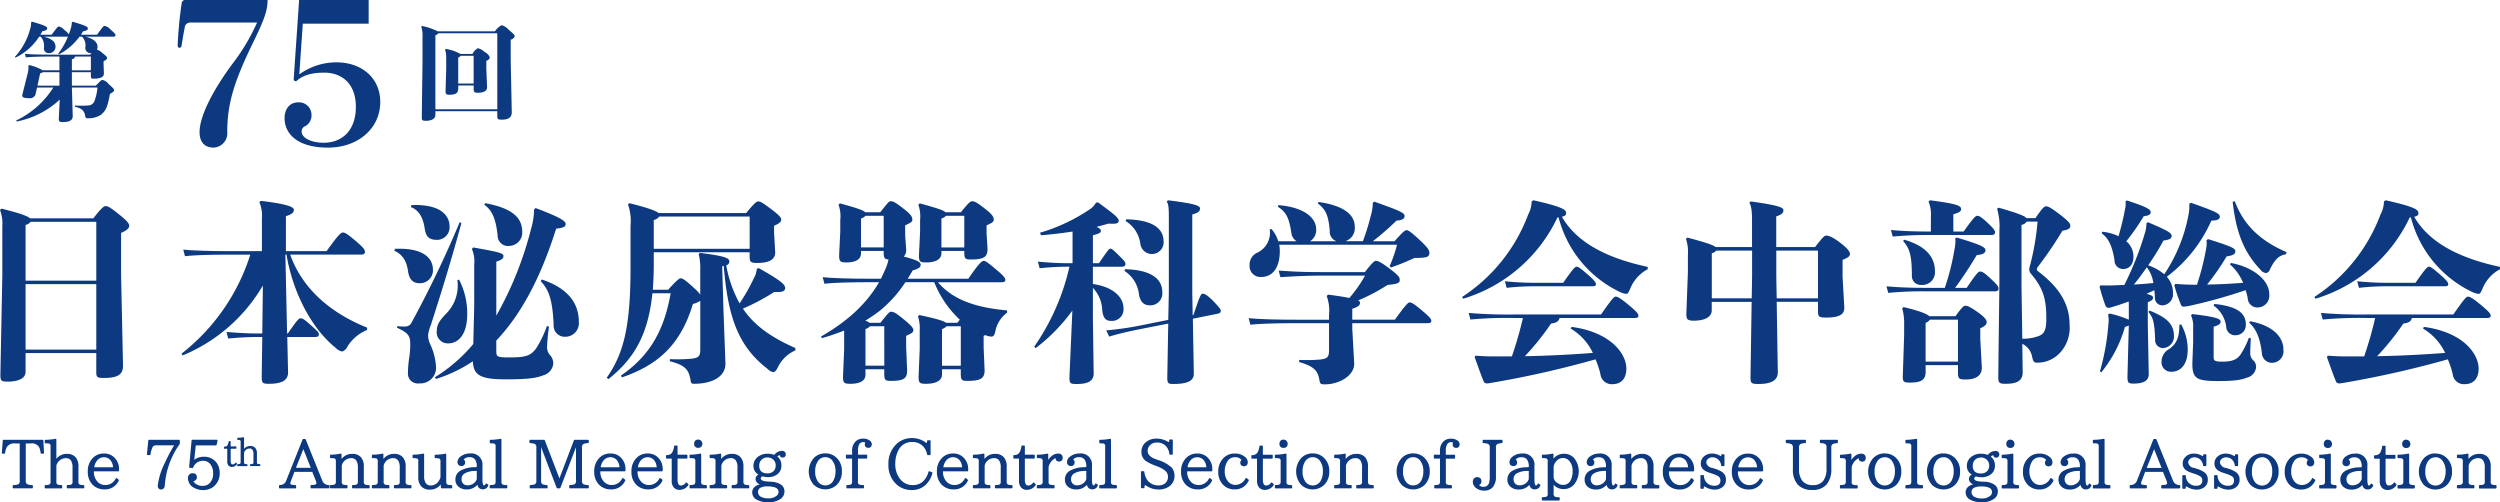 <svg xmlns="http://www.w3.org/2000/svg" width="438" height="88" viewBox="0 0 438 88">
  <defs>
    <style>
      .cls-1 {
        fill: #0c3980;
        fill-rule: evenodd;
      }
    </style>
  </defs>
  <path id="header-logo_sp" class="cls-1" d="M38.673,29.421c1.332,0.334,2.053.871,2.053,1.761a1.116,1.116,0,0,1-1.147,1.132,0.826,0.826,0,0,1-.888-0.89,2.452,2.452,0,0,0-.555-2H37.859a10.263,10.263,0,0,1-4.144,3.672l-0.111-.13a11.676,11.676,0,0,0,2.739-5.118,3.616,3.616,0,0,0,.111-0.964l0.148-.093c2.22,0.649,2.665.872,2.665,1.168,0,0.279-.278.427-0.833,0.5a7.027,7.027,0,0,1-.37.631h1.98c0.962-1.3,1.11-1.447,1.258-1.447a1.775,1.775,0,0,1,.963.594,3.6,3.6,0,0,1,.8.779c0.13-.371.259-0.742,0.37-1.15a3.714,3.714,0,0,0,.148-0.965l0.148-.092c2.2,0.648,2.664.871,2.664,1.168,0,0.279-.277.427-0.832,0.5q-0.194.334-.389,0.612H48c0.981-1.373,1.165-1.558,1.313-1.558a1.873,1.873,0,0,1,1.073.668c0.777,0.667.85,0.816,0.85,0.964,0,0.2-.111.26-0.426,0.26H45.981c1.351,0.334,2.109.964,2.109,1.78a1.08,1.08,0,0,1-.111.483,2.462,2.462,0,0,1,.944.593c0.722,0.556.832,0.7,0.832,0.89,0,0.2-.111.278-0.61,0.575v0.5L49.2,35.893c0,0.63-.63.89-1.832,0.89-0.352,0-.444-0.074-0.444-0.5v-0.63h-3.33v2.355h4.2c0.869-.908.981-1,1.147-1a1.782,1.782,0,0,1,1.072.7c0.925,0.8.963,0.946,0.963,1.095,0,0.2-.13.315-0.721,0.649a13.019,13.019,0,0,1-.518,2.189,3.209,3.209,0,0,1-1.091,1.5,3.957,3.957,0,0,1-2.22.575,0.4,0.4,0,0,1-.5-0.426c-0.185-.89-0.518-1.28-1.832-1.6l0.037-.2a19.222,19.222,0,0,0,2.406-.018,1.183,1.183,0,0,0,1.054-.89,8.384,8.384,0,0,0,.48-2.244H43.594l0.148,4.988c0,0.76-.574,1.057-1.7,1.057-0.629,0-.741-0.056-0.741-0.668l0.166-3.264a15.394,15.394,0,0,1-7.548,3.839l-0.074-.186a15.581,15.581,0,0,0,6.493-5.767H37.489L37.23,39.51a0.967,0.967,0,0,1-1,.7c-0.832,0-1.332-.111-1.332-0.427a1.5,1.5,0,0,1,.055-0.352l0.74-2.949,0.111-.445a4.384,4.384,0,0,0,.185-1.15,2.329,2.329,0,0,0-.037-0.371l0.148-.112a7.892,7.892,0,0,1,2.368.909h2.942V32.908H39.949c-1.85,0-3.478.037-4.422,0.148l-0.166-.631c1.055,0.111,2.682.149,4.588,0.149h6.845c0.093-.112.185-0.2,0.259-0.279a0.922,0.922,0,0,1-1.11-.946,2.2,2.2,0,0,0-.574-1.928H44.926a10.254,10.254,0,0,1-3.608,3.1l-0.111-.13a12.834,12.834,0,0,0,1.7-2.986,0.881,0.881,0,0,1-.24.019h-4Zm-0.167,6.231a0.857,0.857,0,0,1-.462.167l-0.48,2.188h3.848V35.652H38.506Zm5.643-2.745a0.583,0.583,0,0,1-.555.464v1.947h3.33V32.908H44.149ZM77.876,23c0,1.872-.543,3.368-2.614,7.621-3.225,6.634-4.446,10.513-4.446,15.481a2.514,2.514,0,0,1-2.41,2.756c-1.6,0-2.443-1.021-2.443-2.688,0-2.858,2.376-7.383,5.7-11.908a35.624,35.624,0,0,0,4.378-7.315H64.333a0.972,0.972,0,0,0-.984.987c-0.136.612-.306,1.6-0.543,3.1a0.4,0.4,0,0,1-.374.34A0.347,0.347,0,0,1,62.127,31a68.622,68.622,0,0,1,.713-7.485A0.608,0.608,0,0,1,63.552,23H77.876Zm5.563,13.031a11.1,11.1,0,0,1,6.483-2.11c4.548,0,7.7,2.824,7.7,6.941,0,4.627-3.869,8-9.165,8-5.532,0-7.6-2.552-7.6-5.172,0-1.531.849-2.756,2.376-2.756a2.191,2.191,0,0,1,2.342,2.177,2.147,2.147,0,0,1-1.052,1.974,0.977,0.977,0,0,0-.679.952c0,1.293,2.037,1.974,3.835,1.974,3.394,0,5.668-2.279,5.668-6.294,0-4.049-2.443-5.989-5.532-5.989-2.308,0-3.8.51-4.786,1.4a0.293,0.293,0,0,1-.2.1,0.357,0.357,0,0,1-.374-0.374L83.406,23H95.591v4.151H84.05Zm23.844,7.074c0,0.631-.555,1.057-1.666,1.057-0.629,0-.721-0.074-0.721-0.63l0.129-9.922V29.384a4.544,4.544,0,0,0-.222-1.706l0.13-.13a11.3,11.3,0,0,1,2.775.946h10.009a3.037,3.037,0,0,1,1.165-1.076,2.443,2.443,0,0,1,1.24.8c0.87,0.723,1.055.909,1.055,1.132a0.9,0.9,0,0,1-.7.593v3.616l0.184,9.125c0,1-.739,1.28-1.776,1.28-0.629,0-.758-0.074-0.758-0.63V42.477H107.283v0.63Zm10.841-.964V28.828H107.8a0.891,0.891,0,0,1-.518.334V42.143h10.841Zm-6.845-3.635c0,0.76-.389,1.094-1.517,1.094-0.611,0-.7-0.13-0.7-0.649l0.111-3.894v-2a3.833,3.833,0,0,0-.2-1.354l0.13-.13a7.187,7.187,0,0,1,2.534.872h2.146a2.2,2.2,0,0,1,.944-1,2.545,2.545,0,0,1,1.147.649,1.814,1.814,0,0,1,.943.964,0.735,0.735,0,0,1-.61.575V35l0.13,3.264c0,0.686-.574.983-1.647,0.983-0.611,0-.7-0.13-0.7-0.7V37.97h-2.7v0.538Zm2.7-.872V32.778h-2.294a0.79,0.79,0,0,1-.407.3v4.562h2.7Zm-78.5,50.527c0,1.089-1.188,1.7-3.157,1.7-1.086,0-1.256-.136-1.256-1.157l0.339-17.522V62.612A6.728,6.728,0,0,0,31,59.788l0.238-.238c3.191,0.783,4.582,1.293,5.023,1.7h11.1c1.289-1.7,1.833-2.143,2.138-2.143,0.373,0,.848.238,2.24,1.361,1.493,1.191,1.9,1.667,1.9,2.109q0,0.613-1.425,1.225v7.349l0.339,15.923c0,1.531-.882,2.144-3.36,2.144-1.154,0-1.324-.136-1.324-0.987V84.863H35.482v3.3ZM47.87,72.172V61.863H36.364a1.513,1.513,0,0,1-.882.544v9.765H47.87ZM35.482,84.251H47.87V72.785H35.482V84.251ZM77.056,73.023A29.184,29.184,0,0,1,63,85.271l-0.2-.306A35.563,35.563,0,0,0,74.849,67.613H71.727c-3.5,0-6.551.068-8.316,0.273l-0.305-1.158c1.968,0.2,5.023.273,8.621,0.273h5.159V61.25a5.913,5.913,0,0,0-.441-2.824l0.238-.238c4.786,0.578,5.8,1.089,5.8,1.565,0,0.442-.238.748-1.392,1.123V67h7.128c1.9-2.654,2.478-3.266,2.851-3.266,0.408,0,.951.375,2.342,1.565,1.324,1.123,1.528,1.5,1.528,1.8,0,0.34-.17.51-0.713,0.51H81.841c2.071,5.818,6.857,10.139,13.475,12.793v0.408a7.283,7.283,0,0,0-3.394,2.825,1.752,1.752,0,0,1-.951.952,1.983,1.983,0,0,1-1.12-.612c-4.48-3.572-7.637-10.139-8.655-16.365h-0.2L81.3,81.426h0.136c1.629-2.381,1.934-2.653,2.206-2.653,0.373,0,.679.17,1.765,1.157,1.222,1.089,1.46,1.327,1.46,1.633,0,0.374-.2.476-0.747,0.476H81.332L81.468,88.2c0.034,1.5-1.189,2.041-3.361,2.041-1.051,0-1.256-.1-1.256-1.191l0.1-7.008H76.513a53.821,53.821,0,0,0-5.533.272l-0.305-1.157c2,0.17,3.7.272,5.838,0.272h0.441Zm23.142-6.43c4.616-.2,6.653,1.4,6.653,3.675a2.264,2.264,0,0,1-2.41,2.347c-1.052,0-1.731-.646-1.935-2.007-0.271-1.974-1.018-3.028-2.41-3.675Zm0.441,13.541a7.615,7.615,0,0,0,1.324.068,1.185,1.185,0,0,0,1.154-.714,187.753,187.753,0,0,0,8.418-17.556l0.305,0.136c-1.969,7.247-3.733,12.826-5.329,17.794A7.758,7.758,0,0,0,106,81.733a4.03,4.03,0,0,0,.272,1.361,11.067,11.067,0,0,1,1.12,4.117,2.761,2.761,0,0,1-2.953,2.96,1.731,1.731,0,0,1-1.968-1.872,20.116,20.116,0,0,1,.237-2.722,16.406,16.406,0,0,0,.169-2.041c0-1.6-.135-2.11-2.342-3.13Zm2.444-21.2c4.718-.2,6.687,1.531,6.687,3.81a2.207,2.207,0,0,1-2.24,2.279c-1.494,0-1.935-.714-2.139-2.075-0.272-1.77-.95-3.1-2.409-3.675Zm11,17.692V69.382a5.572,5.572,0,0,0-.407-2.756l0.238-.272c4.616,0.816,5.294,1.021,5.294,1.5s-0.406.715-1.255,0.987V78.3a61.162,61.162,0,0,0,6.109-15.276,12.717,12.717,0,0,0,.51-3.334l0.271-.239c4.514,1.7,5.261,2.313,5.261,2.79,0,0.511-.441.68-1.663,0.817-2.274,7.179-5.465,14.323-10.488,19.6v1.837c0,1.021.135,1.123,2.308,1.123,2.919,0,3.733-.306,4.684-1.6a18.714,18.714,0,0,0,1.867-3.879l0.373,0.068a34.662,34.662,0,0,0-.34,3.607,2.08,2.08,0,0,0,.51,1.395,2.12,2.12,0,0,1,.577,1.463,2.348,2.348,0,0,1-1.731,2.076c-1.053.408-2.173,0.714-6.653,0.714-4.548,0-5.6-.816-5.7-3.164a24.967,24.967,0,0,1-6.483,3.1l-0.17-.306a27.556,27.556,0,0,0,6.721-5.818ZM111.433,72a12.879,12.879,0,0,1,1.426,5.988c0,3.879-1.731,5.172-3.326,5.172a1.937,1.937,0,0,1-2-2.212c0-1.089.509-1.838,1.663-3.028a6.951,6.951,0,0,0,1.935-5.852Zm4.583-13.4c4.649,0.85,6.482,2.483,6.482,5.035a2.336,2.336,0,0,1-2.24,2.449,1.815,1.815,0,0,1-2.07-1.837c-0.306-2.654-.849-4.355-2.343-5.376Zm9.91,13.371c4.345,1.429,6.484,3.981,6.484,7.383A2.383,2.383,0,0,1,130.033,82,1.945,1.945,0,0,1,128,79.9c-0.2-4.219-.747-6.022-2.275-7.655ZM145.54,67.2v2.144c0,1.6-.068,3.062-0.17,4.423h2.682c1.357-1.5,1.934-2.007,2.172-2.007,0.305,0,.645.1,2.41,1.735a6.912,6.912,0,0,1,1.052,1.123V70.335a10.169,10.169,0,0,0-.271-2.79l0.2-.238c4.48,0.544,5.16.952,5.16,1.462a0.673,0.673,0,0,1-.543.715,21.943,21.943,0,0,0,2.342,6.668,32.136,32.136,0,0,0,2.443-4.287A4.443,4.443,0,0,0,163.6,70.1l0.306-.136c4.209,2.348,4.65,2.96,4.65,3.5s-0.509.782-1.9,0.68a37.172,37.172,0,0,1-5.5,2.926c2.071,3.062,5.092,5.1,9.2,6.907v0.409a6.13,6.13,0,0,0-3.089,2.994c-0.373.715-.577,0.817-0.814,0.817a1.771,1.771,0,0,1-.985-0.578c-5.329-4.083-6.958-9.459-7.671-18.032-0.1.034-.17,0.034-0.272,0.068l0.238,8.03L158.1,86.7c0,2.313-2.308,3.539-5.532,3.539-0.441,0-.509-0.137-0.577-0.613-0.305-1.871-.951-2.653-3.632-3.334V85.918a27.4,27.4,0,0,0,3.734-.068c1.256-.137,1.595-0.408,1.595-1.6v-8.54a4.033,4.033,0,0,1-1.29.544c-2.138,7.111-6.075,10.683-12.423,12.861l-0.2-.306c5.159-3.539,7.6-8.03,8.723-14.426H145.3c-0.748,7.349-3.259,11.5-7.7,15.039l-0.306-.238c3.021-4.287,4.175-9.084,4.175-19.359V62.544a8.635,8.635,0,0,0-.441-3.709l0.237-.238c3.395,0.85,4.684,1.361,5.126,1.735H161.73c1.358-1.667,1.8-2.042,2.105-2.042,0.407,0,.78.238,2.206,1.293,1.46,1.089,1.833,1.565,1.833,1.872,0,0.408-.339.714-1.256,1.089V63.7l0.2,3.572c-0.034,1.361-1.357,1.8-3.156,1.8-1.154,0-1.324-.171-1.324-1.191V67.2h-16.8Zm16.8-6.26H146.49a1.59,1.59,0,0,1-.95.612v5.035h16.8V60.945Zm23.008,10.887c0.305-.646.61-1.293,0.882-1.94a7.825,7.825,0,0,0,.441-1.428c-0.679-.034-0.848-0.273-0.848-1.191V66.967h-3.972v0.409c0,0.986-.814,1.6-2.545,1.6-1.052,0-1.29-.137-1.29-1.225l0.2-4.184V61.557a5.95,5.95,0,0,0-.306-2.688l0.237-.238c3.123,0.85,4.141,1.225,4.447,1.564h2.614c1.323-1.633,1.527-1.939,1.832-1.939,0.442,0,.815.17,2.376,1.395,1.324,1.021,1.426,1.463,1.426,1.838s-0.272.544-1.256,0.987v1.769l0.17,2.381a1.643,1.643,0,0,1-.408,1.327c2.342,0.612,2.954.952,2.954,1.428,0,0.341-.2.681-1.392,0.987-0.306.51-.577,0.987-0.883,1.463h10.624c1.731-2.518,2.342-3.13,2.682-3.13s0.746,0.306,2.172,1.5,1.629,1.531,1.629,1.837-0.169.409-.712,0.409h-11.1c2.648,3.1,6.687,4.457,12.117,4.933v0.409a5.238,5.238,0,0,0-2.069,3.334c-0.171.68-.374,0.85-0.68,0.85a3.06,3.06,0,0,1-1.086-.272,1.015,1.015,0,0,1-.271.136v2.008l0.169,4.049c0,1.463-.78,1.838-3.088,1.838-0.883,0-1.086-.171-1.086-1.191v-0.85H196.04V88.64c0,0.986-.984,1.6-2.817,1.6-1.086,0-1.29-.137-1.29-1.225l0.2-4.8v-3.3a6.524,6.524,0,0,0-.305-2.483l0.237-.238c3.191,0.68,4.31,1.054,4.684,1.361h1.968c0.17-.2.306-0.374,0.442-0.544a18.246,18.246,0,0,1-4.481-6.567h-5.057a21.673,21.673,0,0,1-4.481,5,25.857,25.857,0,0,1-2.545,1.735,3.126,3.126,0,0,1,.747.374h1.9c1.323-1.633,1.561-1.94,1.866-1.94,0.442,0,.815.171,2.308,1.4,1.29,1.055,1.6,1.463,1.6,1.837s-0.272.544-1.256,0.987v2.008l0.169,4.049c0,1.463-.61,1.838-2.918,1.838-0.883,0-1.086-.171-1.086-1.191v-0.85h-3.293V88.64c0,0.986-.815,1.6-2.647,1.6-1.087,0-1.29-.137-1.29-1.225l0.2-4.8v-3.3q-1.781.715-3.869,1.327l-0.2-.272c4.854-2.79,8.112-5.919,10.183-9.526h-1.256c-3.5,0-6.551.068-8.315,0.272l-0.306-1.157c1.969,0.2,5.023.273,8.621,0.273h1.6Zm-2.716-11.023a1.6,1.6,0,0,1-.781.476v5.07h3.972V60.809h-3.191Zm0.781,19.359a1.6,1.6,0,0,1-.781.476v6.43h3.293V80.167h-2.512ZM199.333,60.2c1.323-1.633,1.663-1.939,1.968-1.939,0.441,0,.815.17,2.377,1.395,1.323,1.021,1.425,1.463,1.425,1.838s-0.272.544-1.256,0.987V63.87l0.169,2.756c0,1.463-.746,1.838-2.986,1.838-0.883,0-1.086-.171-1.086-1.191V66.967h-4.006v0.409c0,0.986-.916,1.6-2.647,1.6-1.121,0-1.29-.137-1.29-1.225l0.2-4.184V61.557a6.212,6.212,0,0,0-.305-2.688l0.238-.238c3.123,0.85,4.209,1.225,4.514,1.564h2.682Zm-2.614.613a1.6,1.6,0,0,1-.781.476v5.07h4.006V60.809h-3.225Zm2.614,26.266V80.167h-2.512a1.6,1.6,0,0,1-.781.476v6.43h3.293Zm19.579-23.51c-1.8.272-3.7,0.51-5.532,0.646l-0.17-.442a31.438,31.438,0,0,0,8.893-4.219,3.193,3.193,0,0,0,.916-1.055l0.374-.034c2.987,2.211,3.6,2.688,3.6,3.232,0,0.408-.374.578-1.8,0.476-0.645.2-1.323,0.374-2.07,0.578,0.645,0.307.747,0.476,0.747,0.68,0,0.306-.17.477-1.392,0.783v4.9h1.052c1.528-2.212,1.766-2.552,2-2.552s0.509,0.2,1.392,1.089c0.983,0.953,1.255,1.258,1.255,1.565,0,0.408-.2.51-0.781,0.51h-4.921v3.028c3.327,0.476,5.363,2.143,5.363,4.286a2.025,2.025,0,0,1-2.206,2.178c-0.883,0-1.392-.476-1.528-1.973a5.928,5.928,0,0,0-1.629-3.81v5.41l0.136,9.594c0,1.5-1.324,1.838-2.987,1.838-1.188,0-1.256-.137-1.256-1.225l0.509-11.636a31.457,31.457,0,0,1-6.415,6.566l-0.272-.238a39.9,39.9,0,0,0,6.178-14.018h-0.1a47.228,47.228,0,0,0-5.126.272l-0.305-1.157c2.274,0.2,3.665.273,5.431,0.273h0.644V63.565ZM230.69,80.678c-1.9.374-3.8,0.817-5.362,1.293l-0.51-1.089a54.406,54.406,0,0,0,5.77-.816l5.092-1.021,0.1-4.763v-13.4c0-1.5-.067-2.11-0.373-2.552l0.238-.238c4.344,0.544,5.6.884,5.6,1.429,0,0.442-.237.749-1.358,1.055V74.349l0.069,3.879,0.135-.034c1.019-3.062,1.29-3.743,1.6-3.743s0.814,0.17,2.1,1.531c0.848,0.919,1.086,1.191,1.086,1.463,0,0.306-.1.442-0.679,0.544l-4.209.851,0.17,9.662c0,1.327-1.358,1.77-3.564,1.77-0.95,0-1.086-.1-1.086-1.191l0.17-9.391Zm-2.579-10.513c4.174,0.1,6.517,1.462,6.517,3.98a2.094,2.094,0,0,1-2.207,2.347c-1.12,0-1.663-.748-1.867-1.871a5.586,5.586,0,0,0-2.545-4.151Zm0.2-8.744c4.141,0.1,6.551,1.293,6.551,3.913a2.046,2.046,0,0,1-4.073.374,5.509,5.509,0,0,0-2.58-3.981Zm35.362,13.2c1.631,0.2,2.852.409,3.734,0.578a22.9,22.9,0,0,0,2.75-3.912h-7.433c-2.546,0-4.719.1-7.4,0.272L255.022,70.4c3.19,0.239,5.091.273,7.671,0.273h7.433c1.153-1.5,1.663-1.974,1.9-1.974,0.373,0,.95.238,2.375,1.327,1.63,1.225,1.834,1.531,1.834,2.007,0,0.544-.306.715-2.139,0.885a32.625,32.625,0,0,1-5.159,2.722,0.449,0.449,0,0,1,.339.374c0,0.442-.238.714-1.358,1.089v1.9h7.468c1.629-2.246,2.274-3.028,2.58-3.028s0.712,0.2,2.138,1.4,1.663,1.531,1.663,1.837-0.169.408-.713,0.408H267.919V80.61l0.34,6.124c0,2.076-2.614,3.607-5.159,3.607-0.645,0-.815-0.068-0.916-0.646-0.272-1.6-.748-2.45-3.565-3.266V86.054a26.917,26.917,0,0,0,3.7-.068c1.188-.136,1.528-0.408,1.528-1.6V79.623h-5.465c-3.5,0-6.551.068-8.316,0.273l-0.305-1.157c1.968,0.2,5.023.273,8.621,0.273h5.465V78.195a7.537,7.537,0,0,0-.408-3.335Zm-8.552-8.744a6.275,6.275,0,0,1,.1,1.089c0,3.13-1.392,4.559-3.258,4.559a1.9,1.9,0,0,1-2.037-2.007,2.323,2.323,0,0,1,1.494-2.314,3.865,3.865,0,0,0,2.037-4.014l0.3-.068a5.626,5.626,0,0,1,1.187,2.143h3.225a1.955,1.955,0,0,1-.916-1.429c-0.441-2.926-1.018-3.709-2.376-4.627l0.1-.272c4.209,0.34,6.62,2.041,6.62,4.253a2.288,2.288,0,0,1-1.087,2.076h4.65a1.78,1.78,0,0,1-1.188-1.838c-0.237-2.926-.814-3.777-2.1-4.8l0.135-.239c4.175,0.578,6.348,2.11,6.348,4.321a2.4,2.4,0,0,1-1.663,2.552h3.089a41.749,41.749,0,0,0,1.391-4.491,7.847,7.847,0,0,0,.34-2.246l0.271-.2c3.733,1.361,5.3,1.871,5.3,2.484,0,0.442-.237.748-1.425,0.85a47.4,47.4,0,0,1-4.141,3.607h3.8c1.528-1.7,1.833-1.94,2.138-1.94,0.272,0,.781.341,2.139,1.6,1.561,1.429,1.832,1.94,1.832,2.313,0,0.783-.338.953-2.613,0.953a40.68,40.68,0,0,1-4.107,1.667l-0.238-.238a23.383,23.383,0,0,0,1.29-3.743H255.124Zm48.735-4.763a26.842,26.842,0,0,1-16.5,14.221l-0.2-.306A29.557,29.557,0,0,0,298.733,60.6a5.074,5.074,0,0,0,.611-2.313l0.306-.2c5.3,1.191,5.736,1.7,5.736,2.246,0,0.272-.1.51-0.747,0.646,2.682,4.627,8.044,7.281,15.037,8.778v0.409a6.706,6.706,0,0,0-3.088,3.47c-0.273.612-.409,0.851-0.645,0.851a3.275,3.275,0,0,1-1.156-.341,19.983,19.983,0,0,1-10.725-13.065Zm0.373,17.59c-0.1.544-.475,0.851-1.493,0.987a44.487,44.487,0,0,1-4.583,5.716c3.972-.068,7.943-0.273,11.915-0.578a9.8,9.8,0,0,0-3.87-4.253l0.135-.306c6.856,0.919,9.607,4.7,9.607,7.315,0,1.633-.815,2.722-2.445,2.722a1.974,1.974,0,0,1-2.105-1.8,17.145,17.145,0,0,0-.848-2.551,176.072,176.072,0,0,1-18.43,4.15,4.215,4.215,0,0,1-.611.069,0.6,0.6,0,0,1-.611-0.476c-0.509-1.225-1.086-2.927-1.528-4.117l0.136-.272c1.222,0.1,2.138.136,3.462,0.136h2.919a66.155,66.155,0,0,0,1.935-6.737h-1.561a71.279,71.279,0,0,0-7.637.273l-0.306-1.157a79.329,79.329,0,0,0,7.943.272H311.5c1.9-2.722,2.275-3.13,2.579-3.13s0.883,0.306,2.308,1.5,1.663,1.531,1.663,1.838-0.169.408-.713,0.408h-13.1Zm0.645-6.158c1.629-2.347,2.071-2.824,2.342-2.824,0.306,0,.712.306,1.866,1.293,1.29,1.123,1.528,1.5,1.528,1.77,0,0.306-.238.374-0.645,0.374h-9.775a42.872,42.872,0,0,0-5.228.273l-0.3-1.157a50.68,50.68,0,0,0,5.533.272h4.684Zm37.6,15.685c0,1.5-1.324,2.042-3.36,2.042-1.257,0-1.426-.1-1.426-1.191l0.2-13.2h-6.993v1.5c0,1.326-1.561,1.8-3.088,1.8-1.154,0-1.358-.2-1.358-1.225l0.271-7.247V67.681a7.144,7.144,0,0,0-.338-2.824l0.236-.238c3.191,0.85,4.515,1.293,4.956,1.667h6.382V61.659c0-1.735-.136-2.654-0.476-3.13l0.238-.238c5.192,0.714,5.736,1.123,5.736,1.531,0,0.476-.238.748-1.256,1.089v5.376H349c1.29-1.667,1.629-2.008,1.935-2.008,0.441,0,1.086.2,2.443,1.225,1.46,1.123,1.731,1.633,1.731,2.008s-0.306.612-1.29,1.021v2.994l0.306,5.41c0,1.259-1.053,1.7-3.225,1.7-1.255,0-1.39-.17-1.39-1.191V75.881h-7.231ZM337.9,75.268l0.068-3.913V66.9h-6.279a1.543,1.543,0,0,1-.782.476v7.893H337.9Zm11.609,0V66.9h-7.3v4.593l0.068,3.777h7.231Zm22.224-1.837a43,43,0,0,0,1.7-6.771A9.746,9.746,0,0,0,373.6,65.3a2.555,2.555,0,0,0-.068-0.51l0.306-.17c4.311,1.293,5.024,1.7,5.024,2.245,0,0.442-.476.748-1.528,0.816-1.256,2.11-2.614,4.151-3.8,5.75h2.037c1.663-2.484,2.036-2.858,2.342-2.858,0.339,0,.713.17,1.832,1.225,1.088,1.021,1.392,1.361,1.392,1.735,0,0.408-.2.51-0.78,0.51H368.608a63.007,63.007,0,0,0-6.788.272l-0.306-1.157c2.14,0.2,4.244.273,7.094,0.273h3.123Zm-2.443-12.453a5.8,5.8,0,0,0-.408-2.654l0.238-.238c4.379,0.578,5.465.884,5.465,1.531,0,0.374-.238.612-1.359,0.919v3.028h1.8c1.731-2.416,2.105-2.756,2.376-2.756,0.339,0,.678.17,1.7,1.123,1.154,1.055,1.427,1.463,1.427,1.735,0,0.408-.2.51-0.782,0.51H369.627a67.926,67.926,0,0,0-7.026.272L362.3,63.292c2.036,0.2,4.277.273,6.993,0.273V60.979Zm-0.916,27.151c0,1.394-.747,1.9-2.716,1.9-1.154,0-1.29-.136-1.29-1.089l0.238-7.213V79.862a9.151,9.151,0,0,0-.34-2.825L364.5,76.8c2.987,0.714,4.141,1.225,4.515,1.6H373.6c1.086-1.531,1.459-1.838,1.731-1.838,0.34,0,.747.137,2.207,1.157,1.289,0.918,1.527,1.361,1.527,1.735,0,0.34-.238.68-1.121,1.055v1.8l0.273,5.137c0,1.259-.917,2.041-2.819,2.041-1.187,0-1.357-.136-1.357-1.191V86.972h-5.667v1.157ZM364.6,64.993c3.733,1.055,5.4,2.994,5.4,5.512a2.222,2.222,0,0,1-2.375,2.416,1.572,1.572,0,0,1-1.663-1.735c-0.035-3.4-.339-4.593-1.528-5.954Zm9.435,21.366V79.011h-4.921a1.445,1.445,0,0,1-.746.544v6.8h5.667Zm11.338,1.872c0,1.633-1.257,2.008-2.988,2.008-1.12,0-1.289-.137-1.289-1.293l0.2-16.467V63.462a10.991,10.991,0,0,0-.407-3.878l0.272-.2c3.461,0.987,4.582,1.463,4.887,1.837h1.562c1.154-1.7,1.527-2.075,1.866-2.075,0.407,0,.916.306,2.511,1.5,1.427,1.123,1.731,1.531,1.731,1.838,0,0.578-.236.714-1.39,0.952a67.129,67.129,0,0,1-4.277,6.295,0.832,0.832,0,0,0-.2.442,0.479,0.479,0,0,0,.238.374c3.361,2.552,5.5,5.41,5.5,9.323a6.416,6.416,0,0,1-1.528,4.763,5.348,5.348,0,0,1-4.106,1.906c-0.543,0-.713-0.068-0.916-0.987a3.128,3.128,0,0,0-1.731-2.313Zm-0.068-5.886a7.992,7.992,0,0,0,2.885-.476c1.051-.408,1.324-1.191,1.324-3.1,0-3.4-.544-5.24-2.614-7.724a1.192,1.192,0,0,1-.373-0.85,3.782,3.782,0,0,1,.2-0.919,45.6,45.6,0,0,0,1.256-7.451h-1.9a1.444,1.444,0,0,1-.916.578V73.159Zm29.558-23.816c4.31,1.531,5.057,1.872,5.057,2.45,0,0.408-.407.646-1.493,0.68a24.872,24.872,0,0,1-7.806,9.833,4.133,4.133,0,0,1,1.086,2.892,1.956,1.956,0,0,1-1.733,2.11,1.3,1.3,0,0,1-1.425-1.429q-0.05-.664-0.1-1.225c-0.442.2-.918,0.408-1.359,0.646,0.815,0.2,1.12.408,1.12,0.646,0,0.34-.17.511-0.917,0.816v3.913l0.17,8.71c0,1.225-1.086,1.633-2.681,1.633-0.883,0-1.052-.136-1.052-1.225l0.237-8.948a3.734,3.734,0,0,1-.678.238,21.983,21.983,0,0,1-4.141,7.962l-0.238-.17a41.728,41.728,0,0,0,1.494-8.37,4.878,4.878,0,0,0-.068-1.565l0.237-.2a17.492,17.492,0,0,1,3.394,1.089v-2.45a5.19,5.19,0,0,0-.033-0.748c-0.883.341-1.766,0.646-2.716,0.919a2.748,2.748,0,0,1-.814.2,0.593,0.593,0,0,1-.544-0.442c-0.373-.986-0.712-2.11-1.018-3.232l0.17-.272c0.848,0.034,1.595.034,2.41,0,0.61-.034,1.187-0.034,1.764-0.068a54.84,54.84,0,0,0,3.6-9.084,6,6,0,0,0,.271-1.735l0.272-.17c3.5,1.5,4.141,1.871,4.141,2.415,0,0.442-.441.68-1.425,0.783a46.053,46.053,0,0,1-2.682,4.355,8.8,8.8,0,0,1,2.817,1.564,27.865,27.865,0,0,0,4.277-10.581,7.189,7.189,0,0,0,.1-1.769Zm-11.235-.408c3.326,1.089,4.174,1.53,4.174,2.041,0,0.408-.3.613-1.222,0.715a37.526,37.526,0,0,1-3.053,4.389,3.5,3.5,0,0,1,1.255,2.688c0,1.428-.781,2.177-1.764,2.177A1.5,1.5,0,0,1,401.46,68.6c-0.306-1.974-.849-3.777-2.274-4.73l0.169-.272a9.165,9.165,0,0,1,2.817.782c0.476-1.667.85-3.2,1.121-4.695a3.593,3.593,0,0,0,.1-1.4Zm1.222,14.732c1.153-.068,2.274-0.137,3.428-0.273a6.207,6.207,0,0,0-1.154-2.756C406.416,70.845,405.669,71.866,404.854,72.853Zm2.749,4.559c2.954,1.191,4.277,2.313,4.277,4.491a2.026,2.026,0,0,1-1.832,2.076,1.384,1.384,0,0,1-1.46-1.565c-0.135-2.858-.306-3.743-1.188-4.763Zm5.533,2.415a8.973,8.973,0,0,1,1.154,4.424c0,2.756-1.357,3.879-2.852,3.879a1.654,1.654,0,0,1-1.731-1.838,2.537,2.537,0,0,1,1.392-2.177c1.222-.884,1.731-1.973,1.731-4.218Zm4.718-14.936c4.242,1.327,4.786,1.633,4.786,2.144,0,0.442-.34.714-1.527,0.885a42.437,42.437,0,0,1-3.429,4.934q3.157-.051,6.314-0.307a8.772,8.772,0,0,0-2.308-3.232l0.168-.238c3.5,0.612,6.722,2.79,6.722,5.478a2.069,2.069,0,0,1-2.071,2.313,1.673,1.673,0,0,1-1.7-1.6,8.959,8.959,0,0,0-.374-1.429,92.88,92.88,0,0,1-9.572,2.687,7.3,7.3,0,0,1-1.256.2,0.528,0.528,0,0,1-.543-0.443,28.906,28.906,0,0,1-1.121-3.3l0.171-.238c1.086,0.068,2.137.136,3.223,0.136h0.577a44.852,44.852,0,0,0,1.6-6.295,4.638,4.638,0,0,0,.068-1.5Zm-2.613,18.032V80.44a4.39,4.39,0,0,0-.374-2.177l0.2-.239c4.176,0.476,4.99.851,4.99,1.293s-0.339.68-1.222,0.918v5.308c0,0.612.136,0.816,1.46,0.816,1.459,0,2.546-.2,3.258-1.258a14.733,14.733,0,0,0,1.46-2.926l0.339,0.1c-0.068.953-.1,2.041-0.1,2.586a1.622,1.622,0,0,0,.509,1.258,1.5,1.5,0,0,1,.508,1.191,2.06,2.06,0,0,1-1.561,1.838c-1.018.408-2.172,0.612-5.057,0.612-3.938,0-4.548-.476-4.548-3.164Zm3.733-6.668c4.038,0.408,5.5,1.633,5.5,3.607a1.78,1.78,0,0,1-1.764,1.871,1.533,1.533,0,0,1-1.663-1.4,5.374,5.374,0,0,0-2.24-3.811Zm3.564-18c1.527,4.116,4.447,6.941,9.063,8.914l-0.1.374c-1.289.238-1.9,0.885-2.782,2.586a0.91,0.91,0,0,1-.713.714,1.458,1.458,0,0,1-.985-0.612c-2.85-2.994-4.242-6.43-4.854-11.874Zm2.681,21.027c4.006,0.748,5.838,2.756,5.838,4.967a2.022,2.022,0,0,1-2,2.313,1.752,1.752,0,0,1-1.766-1.667c-0.3-2.45-.881-4.151-2.24-5.376Zm27.963-18.169a26.84,26.84,0,0,1-16.5,14.221l-0.2-.306A29.563,29.563,0,0,0,448.057,60.6a5.092,5.092,0,0,0,.612-2.313l0.305-.2c5.294,1.191,5.736,1.7,5.736,2.246,0,0.272-.1.51-0.746,0.646,2.681,4.627,8.044,7.281,15.036,8.778v0.409a6.7,6.7,0,0,0-3.088,3.47c-0.273.612-.409,0.851-0.647,0.851a3.279,3.279,0,0,1-1.154-.341,19.973,19.973,0,0,1-10.724-13.065Zm0.374,17.59c-0.1.544-.475,0.851-1.493,0.987a44.487,44.487,0,0,1-4.583,5.716c3.971-.068,7.942-0.273,11.915-0.578a9.8,9.8,0,0,0-3.87-4.253l0.135-.306c6.856,0.919,9.6,4.7,9.6,7.315,0,1.633-.813,2.722-2.443,2.722a1.974,1.974,0,0,1-2.105-1.8,17.145,17.145,0,0,0-.848-2.551,176.129,176.129,0,0,1-18.43,4.15,4.215,4.215,0,0,1-.611.069,0.6,0.6,0,0,1-.612-0.476c-0.509-1.225-1.086-2.927-1.526-4.117l0.135-.272c1.222,0.1,2.138.136,3.462,0.136h2.92a66.407,66.407,0,0,0,1.934-6.737h-1.562a71.27,71.27,0,0,0-7.636.273l-0.306-1.157a79.319,79.319,0,0,0,7.942.272H460.82c1.9-2.722,2.273-3.13,2.579-3.13s0.883,0.306,2.308,1.5,1.663,1.531,1.663,1.838-0.169.408-.713,0.408h-13.1Zm0.644-6.158c1.63-2.347,2.072-2.824,2.343-2.824,0.306,0,.712.306,1.866,1.293,1.29,1.123,1.528,1.5,1.528,1.77,0,0.306-.238.374-0.645,0.374h-9.775a42.872,42.872,0,0,0-5.228.273l-0.305-1.157a50.68,50.68,0,0,0,5.533.272H454.2ZM38.589,102.479H38.241a0.125,0.125,0,0,1-.089-0.037,0.115,0.115,0,0,1-.036-0.083,3.138,3.138,0,0,0-.268-1.024,1.488,1.488,0,0,0-1.5-.64H35.515v6.5a0.666,0.666,0,0,0,.251.635,2.278,2.278,0,0,0,.867.154,0.12,0.12,0,0,1,.089.04,0.132,0.132,0,0,1,.036.086v0.326a0.115,0.115,0,0,1-.04.088,0.129,0.129,0,0,1-.091.037H33.348a0.122,0.122,0,0,1-.089-0.037,0.118,0.118,0,0,1-.036-0.088V108.11a0.128,0.128,0,0,1,.034-0.089,0.111,0.111,0,0,1,.086-0.037,2.962,2.962,0,0,0,.867-0.137,0.646,0.646,0,0,0,.245-0.652v-6.5H33.707a1.579,1.579,0,0,0-1.489.589,2.929,2.929,0,0,0-.325,1.08,0.134,0.134,0,0,1-.042.08,0.125,0.125,0,0,1-.084.035H31.443a0.116,0.116,0,0,1-.093-0.043,0.128,0.128,0,0,1-.032-0.1l0.165-2.167a0.1,0.1,0,0,1,.038-0.08,0.119,0.119,0,0,1,.087-0.034h6.867a0.123,0.123,0,0,1,.087.034,0.113,0.113,0,0,1,.038.086l0.114,2.167a0.116,0.116,0,0,1-.034.094A0.124,0.124,0,0,1,38.589,102.479Zm7.05,6.082H42.827a0.129,0.129,0,0,1-.091-0.037,0.115,0.115,0,0,1-.04-0.088V108.11a0.137,0.137,0,0,1,.131-0.132,2.766,2.766,0,0,0,.6-0.057,0.492,0.492,0,0,0,.28-0.554v-2.459a2.133,2.133,0,0,0-.289-1.246,1.01,1.01,0,0,0-.875-0.394,1.725,1.725,0,0,0-1.665,1.3v2.8a0.5,0.5,0,0,0,.194.514,1.9,1.9,0,0,0,.7.1,0.117,0.117,0,0,1,.087.04,0.134,0.134,0,0,1,.038.092v0.326a0.12,0.12,0,0,1-.038.088,0.117,0.117,0,0,1-.087.037H38.96a0.129,0.129,0,0,1-.091-0.037,0.115,0.115,0,0,1-.04-0.088V108.11a0.137,0.137,0,0,1,.131-0.132,2.171,2.171,0,0,0,.616-0.068,0.478,0.478,0,0,0,.28-0.543v-6.112a0.514,0.514,0,0,0-.188-0.52,2.327,2.327,0,0,0-.7-0.063,0.124,0.124,0,0,1-.091-0.04,0.126,0.126,0,0,1-.04-0.091V100.18a0.116,0.116,0,0,1,.04-0.088,0.129,0.129,0,0,1,.091-0.037,10.088,10.088,0,0,0,1.762-.177,0.114,0.114,0,0,1,.1.028,0.125,0.125,0,0,1,.046.1v3.379a2.31,2.31,0,0,1,1.825-.869,1.955,1.955,0,0,1,1.525.569,2.393,2.393,0,0,1,.517,1.661v2.624a0.5,0.5,0,0,0,.194.514,1.9,1.9,0,0,0,.7.1,0.117,0.117,0,0,1,.087.04,0.134,0.134,0,0,1,.038.092v0.326a0.12,0.12,0,0,1-.038.088A0.118,0.118,0,0,1,45.639,108.561Zm6.091-2.984H47.452v0.069a2.439,2.439,0,0,0,.667,1.784,1.817,1.817,0,0,0,1.334.548,2,2,0,0,0,1.825-1.154,0.117,0.117,0,0,1,.089-0.063,0.126,0.126,0,0,1,.1.023l0.314,0.245a0.148,0.148,0,0,1,.034.16,2.617,2.617,0,0,1-2.5,1.555,2.858,2.858,0,0,1-2.1-.829,3.132,3.132,0,0,1-.833-2.28,3.233,3.233,0,0,1,.878-2.39,2.609,2.609,0,0,1,1.95-.789,2.469,2.469,0,0,1,1.865.743,2.768,2.768,0,0,1,.781,2.035v0.212a0.13,0.13,0,0,1-.038.091A0.114,0.114,0,0,1,51.73,105.577Zm-0.93-.709a2.065,2.065,0,0,0-.536-1.337,1.481,1.481,0,0,0-1.067-.423,1.514,1.514,0,0,0-1.255.669,2.326,2.326,0,0,0-.428,1.091H50.8ZM62.481,100.8a14.1,14.1,0,0,0-2.607,7.254,0.827,0.827,0,0,1-.2.515,0.616,0.616,0,0,1-.47.183,0.508,0.508,0,0,1-.42-0.183,0.78,0.78,0,0,1-.145-0.492,12.011,12.011,0,0,1,1.272-4.03,25.89,25.89,0,0,1,1.6-3.024H58.488a0.822,0.822,0,0,0-.713.228,4.088,4.088,0,0,0-.4,1.372,0.108,0.108,0,0,1-.044.075,0.129,0.129,0,0,1-.082.028H56.863a0.128,0.128,0,0,1-.125-0.137l0.245-2.424a0.1,0.1,0,0,1,.04-0.083,0.135,0.135,0,0,1,.086-0.031h5.27a0.117,0.117,0,0,1,.088.037,0.122,0.122,0,0,1,.038.088v0.549A0.134,0.134,0,0,1,62.481,100.8Zm2.549,2.761a2.7,2.7,0,0,1,1.688-.538,2.639,2.639,0,0,1,2.2,1.018,2.879,2.879,0,0,1,.57,1.755,2.923,2.923,0,0,1-1.209,2.567,2.97,2.97,0,0,1-1.711.5,3.174,3.174,0,0,1-1.5-.366,1.889,1.889,0,0,1-1.135-1.7,0.92,0.92,0,0,1,.217-0.654,0.808,0.808,0,0,1,.622-0.232,0.738,0.738,0,0,1,.534.186,0.711,0.711,0,0,1,.19.529,0.639,0.639,0,0,1-.205.474,0.631,0.631,0,0,1-.405.2,1.149,1.149,0,0,0,.451.492,1.913,1.913,0,0,0,1.141.337,1.691,1.691,0,0,0,1.26-.491,2.33,2.33,0,0,0,.6-1.727,2.486,2.486,0,0,0-.411-1.475,1.6,1.6,0,0,0-1.357-.709,1.853,1.853,0,0,0-1.74,1.207,0.117,0.117,0,0,1-.131.068l-0.456-.057a0.121,0.121,0,0,1-.108-0.137l0.433-4.648a0.1,0.1,0,0,1,.04-0.083,0.135,0.135,0,0,1,.086-0.031h4.295a0.118,0.118,0,0,1,.1.048,0.128,0.128,0,0,1,.027.106l-0.16.726a0.134,0.134,0,0,1-.046.074,0.121,0.121,0,0,1-.08.029h-3.53Zm7.489,0.756a1.07,1.07,0,0,1-.871.49,0.778,0.778,0,0,1-.618-0.242,1.013,1.013,0,0,1-.213-0.694v-2.257h-0.5a0.072,0.072,0,0,1-.053-0.022,0.068,0.068,0,0,1-.025-0.051v-0.213a0.067,0.067,0,0,1,.023-0.052,0.068,0.068,0,0,1,.051-0.022,0.626,0.626,0,0,0,.536-0.23,1.727,1.727,0,0,0,.218-0.68,0.074,0.074,0,0,1,.025-0.045,0.075,0.075,0,0,1,.047-0.018h0.2a0.066,0.066,0,0,1,.051.023,0.074,0.074,0,0,1,.023.054v0.856h0.933a0.076,0.076,0,0,1,.053.022,0.069,0.069,0,0,1,.023.051v0.254a0.067,0.067,0,0,1-.023.051,0.072,0.072,0,0,1-.053.022H71.416v2.127a0.936,0.936,0,0,0,.089.475,0.287,0.287,0,0,0,.259.144,0.616,0.616,0,0,0,.487-0.286,0.065,0.065,0,0,1,.053-0.028,0.072,0.072,0,0,1,.059.021l0.15,0.15A0.069,0.069,0,0,1,72.518,104.321Zm4.009,0.337H74.889a0.079,0.079,0,0,1-.053-0.022,0.069,0.069,0,0,1-.023-0.052V104.4a0.073,0.073,0,0,1,.023-0.053,0.07,0.07,0,0,1,.053-0.024,1.554,1.554,0,0,0,.352-0.034,0.284,0.284,0,0,0,.164-0.323v-1.433a1.247,1.247,0,0,0-.167-0.727,0.593,0.593,0,0,0-.511-0.229,1,1,0,0,0-.969.756v1.633a0.29,0.29,0,0,0,.112.3,1.1,1.1,0,0,0,.405.057,0.067,0.067,0,0,1,.053.024,0.079,0.079,0,0,1,.021.053v0.189a0.074,0.074,0,0,1-.021.052,0.076,0.076,0,0,1-.053.022H72.634a0.08,0.08,0,0,1-.053-0.022,0.069,0.069,0,0,1-.023-0.052V104.4a0.073,0.073,0,0,1,.023-0.053,0.07,0.07,0,0,1,.053-0.024,1.287,1.287,0,0,0,.359-0.04,0.28,0.28,0,0,0,.164-0.317V100.4a0.3,0.3,0,0,0-.11-0.3,1.368,1.368,0,0,0-.4-0.037,0.069,0.069,0,0,1-.053-0.023,0.076,0.076,0,0,1-.025-0.054v-0.21a0.07,0.07,0,0,1,.025-0.052,0.074,0.074,0,0,1,.053-0.022,5.876,5.876,0,0,0,1.027-.1,0.069,0.069,0,0,1,.061.016,0.074,0.074,0,0,1,.027.056v1.97a1.343,1.343,0,0,1,1.063-.507,1.138,1.138,0,0,1,.89.332,1.39,1.39,0,0,1,.3.968v1.53a0.29,0.29,0,0,0,.114.3,1.1,1.1,0,0,0,.405.057,0.061,0.061,0,0,1,.051.024,0.073,0.073,0,0,1,.023.053v0.189a0.069,0.069,0,0,1-.023.052A0.068,0.068,0,0,1,76.528,104.658Zm12.063,3.9H85.533a0.129,0.129,0,0,1-.091-0.037,0.115,0.115,0,0,1-.04-0.088V108.11a0.137,0.137,0,0,1,.131-0.132,2.7,2.7,0,0,0,.544-0.045,0.72,0.72,0,0,0,.283-0.1,0.168,0.168,0,0,0,.069-0.132,1.25,1.25,0,0,0-.108-0.509l-0.616-1.52h-3.12l-0.6,1.572a1.586,1.586,0,0,0-.12.469,0.166,0.166,0,0,0,.069.126,0.687,0.687,0,0,0,.276.1,2.824,2.824,0,0,0,.54.042,0.137,0.137,0,0,1,.131.132v0.326a0.115,0.115,0,0,1-.04.088,0.129,0.129,0,0,1-.091.037H80.007a0.125,0.125,0,0,1-.125-0.125V108.11a0.141,0.141,0,0,1,.036-0.092,0.124,0.124,0,0,1,.089-0.04h0.069a1.137,1.137,0,0,0,1.095-.84L84.011,100a0.121,0.121,0,0,1,.12-0.085h0.314a0.121,0.121,0,0,1,.12.085l2.9,7.2a1.173,1.173,0,0,0,1.135.777,0.124,0.124,0,0,1,.089.037,0.13,0.13,0,0,1,.036.089v0.326a0.115,0.115,0,0,1-.04.088A0.129,0.129,0,0,1,88.59,108.561Zm-3.142-3.59-1.306-3.281-1.295,3.281h2.6Zm10.169,3.59H92.805a0.115,0.115,0,0,1-.088-0.037,0.113,0.113,0,0,1-.038-0.088V108.11a0.126,0.126,0,0,1,.038-0.092,0.114,0.114,0,0,1,.088-0.04h0.011a2.5,2.5,0,0,0,.582-0.057,0.482,0.482,0,0,0,.3-0.554v-2.459a2.12,2.12,0,0,0-.291-1.243,1.023,1.023,0,0,0-.884-0.4,1.694,1.694,0,0,0-1.643,1.3v2.8a0.508,0.508,0,0,0,.228.537,2.032,2.032,0,0,0,.644.074,0.137,0.137,0,0,1,.131.132v0.326a0.115,0.115,0,0,1-.04.088,0.129,0.129,0,0,1-.091.037H88.938a0.114,0.114,0,0,1-.087-0.037,0.113,0.113,0,0,1-.038-0.088V108.11a0.126,0.126,0,0,1,.038-0.092,0.114,0.114,0,0,1,.087-0.04,2.126,2.126,0,0,0,.6-0.063l0.006-.005a0.474,0.474,0,0,0,.3-0.543v-3.5a0.52,0.52,0,0,0-.2-0.537,2.5,2.5,0,0,0-.7-0.063,0.118,0.118,0,0,1-.087-0.037,0.116,0.116,0,0,1-.038-0.089v-0.355a0.128,0.128,0,0,1,.126-0.125,8.53,8.53,0,0,0,1.734-.189,0.126,0.126,0,0,1,.11.029,0.122,0.122,0,0,1,.049.1v0.817a2.263,2.263,0,0,1,1.854-.9,1.967,1.967,0,0,1,1.529.569,2.384,2.384,0,0,1,.519,1.661v2.624a0.507,0.507,0,0,0,.251.537,1.92,1.92,0,0,0,.633.074,0.137,0.137,0,0,1,.131.132v0.326a0.115,0.115,0,0,1-.04.088A0.129,0.129,0,0,1,95.617,108.561Zm7.334,0H100.14a0.128,0.128,0,0,1-.126-0.125V108.11a0.129,0.129,0,0,1,.038-0.092,0.114,0.114,0,0,1,.088-0.04h0.011a2.508,2.508,0,0,0,.582-0.057,0.482,0.482,0,0,0,.3-0.554v-2.459a2.119,2.119,0,0,0-.291-1.243,1.021,1.021,0,0,0-.884-0.4,1.694,1.694,0,0,0-1.642,1.3v2.8a0.508,0.508,0,0,0,.228.537,2.032,2.032,0,0,0,.645.074,0.137,0.137,0,0,1,.131.132v0.326a0.115,0.115,0,0,1-.04.088,0.129,0.129,0,0,1-.091.037H96.273a0.115,0.115,0,0,1-.088-0.037,0.113,0.113,0,0,1-.038-0.088V108.11a0.126,0.126,0,0,1,.038-0.092,0.114,0.114,0,0,1,.088-0.04,2.124,2.124,0,0,0,.6-0.063l0.006-.005a0.474,0.474,0,0,0,.3-0.543v-3.5a0.52,0.52,0,0,0-.2-0.537,2.5,2.5,0,0,0-.7-0.063,0.118,0.118,0,0,1-.088-0.037,0.117,0.117,0,0,1-.038-0.089v-0.355a0.128,0.128,0,0,1,.126-0.125,8.528,8.528,0,0,0,1.734-.189,0.126,0.126,0,0,1,.11.029,0.122,0.122,0,0,1,.05.1v0.817a2.262,2.262,0,0,1,1.854-.9,1.965,1.965,0,0,1,1.528.569,2.384,2.384,0,0,1,.519,1.661v2.624a0.508,0.508,0,0,0,.251.537,1.925,1.925,0,0,0,.633.074,0.129,0.129,0,0,1,.092.04,0.131,0.131,0,0,1,.04.092v0.326a0.117,0.117,0,0,1-.04.088A0.13,0.13,0,0,1,102.951,108.561Zm7.147,0H108.37a0.128,0.128,0,0,1-.09-0.034,0.109,0.109,0,0,1-.036-0.085l-0.034-.572a2.255,2.255,0,0,1-1.871.92,1.991,1.991,0,0,1-1.538-.566,2.363,2.363,0,0,1-.521-1.652v-2.7a0.54,0.54,0,0,0-.165-0.532,3.6,3.6,0,0,0-.713-0.068,0.12,0.12,0,0,1-.088-0.037,0.118,0.118,0,0,1-.037-0.089v-0.355a0.118,0.118,0,0,1,.039-0.088,0.13,0.13,0,0,1,.092-0.037,8.906,8.906,0,0,0,1.745-.189,0.12,0.12,0,0,1,.108.029,0.122,0.122,0,0,1,.046.1v3.8a2.145,2.145,0,0,0,.291,1.255,1.016,1.016,0,0,0,.878.4,1.657,1.657,0,0,0,1.044-.377,2.061,2.061,0,0,0,.65-1.069v-2.75a0.515,0.515,0,0,0-.2-0.52,2.161,2.161,0,0,0-.684-0.063,0.132,0.132,0,0,1-.091-0.037,0.117,0.117,0,0,1-.04-0.089v-0.355a0.115,0.115,0,0,1,.04-0.088,0.128,0.128,0,0,1,.091-0.037,10.257,10.257,0,0,0,1.751-.189,0.114,0.114,0,0,1,.1.029,0.124,0.124,0,0,1,.045.1v4.768a0.5,0.5,0,0,0,.257.537,2.08,2.08,0,0,0,.656.074,0.117,0.117,0,0,1,.087.04,0.133,0.133,0,0,1,.038.092v0.326a0.119,0.119,0,0,1-.038.088A0.117,0.117,0,0,1,110.1,108.561Zm6.45-.508a0.989,0.989,0,0,1-.958.68,0.941,0.941,0,0,1-.627-0.206,0.986,0.986,0,0,1-.32-0.594,2.4,2.4,0,0,1-1.893.823,2.142,2.142,0,0,1-1.363-.429,1.584,1.584,0,0,1-.6-1.3,1.719,1.719,0,0,1,.833-1.529,5.071,5.071,0,0,1,2.435-.637l0.473-.029v-0.091a2,2,0,0,0-.312-1.241,1.124,1.124,0,0,0-.943-0.394,1.239,1.239,0,0,0-1.049.417,0.5,0.5,0,0,1,.262.492,0.626,0.626,0,0,1-.171.466,0.646,0.646,0,0,1-.473.168,0.679,0.679,0,0,1-.511-0.186,0.718,0.718,0,0,1-.179-0.517,1.238,1.238,0,0,1,.587-0.983,2.568,2.568,0,0,1,1.6-.509,1.953,1.953,0,0,1,2.185,2.184v2.378c0,0.156,0,.3.017,0.42a2.017,2.017,0,0,0,.045.3,0.824,0.824,0,0,0,.067.189,0.293,0.293,0,0,0,.07.1,0.108,0.108,0,0,0,.069.028,0.391,0.391,0,0,0,.3-0.28,0.114,0.114,0,0,1,.086-0.065,0.108,0.108,0,0,1,.1.02L116.5,107.9A0.117,0.117,0,0,1,116.548,108.053Zm-2.019-1.1V105.5l-0.359.011a3.646,3.646,0,0,0-1.747.426,1.146,1.146,0,0,0-.563,1.021,1.07,1.07,0,0,0,.3.789,1.017,1.017,0,0,0,.742.286,1.818,1.818,0,0,0,1.146-.395A1.526,1.526,0,0,0,114.529,106.949Zm5.236,1.612H116.93a0.129,0.129,0,0,1-.091-0.037,0.114,0.114,0,0,1-.04-0.088V108.11a0.127,0.127,0,0,1,.04-0.092,0.129,0.129,0,0,1,.091-0.04,2.273,2.273,0,0,0,.6-0.068h0.006a0.337,0.337,0,0,0,.222-0.157,0.764,0.764,0,0,0,.074-0.381v-6.117a0.515,0.515,0,0,0-.188-0.52,2.385,2.385,0,0,0-.707-0.063,0.125,0.125,0,0,1-.092-0.04,0.127,0.127,0,0,1-.039-0.091V100.18a0.118,0.118,0,0,1,.039-0.088,0.13,0.13,0,0,1,.092-0.037,10.6,10.6,0,0,0,1.773-.177,0.114,0.114,0,0,1,.1.028,0.123,0.123,0,0,1,.046.1v7.369a0.5,0.5,0,0,0,.234.532,2.13,2.13,0,0,0,.667.074,0.115,0.115,0,0,1,.087.04,0.133,0.133,0,0,1,.038.092v0.326a0.119,0.119,0,0,1-.038.088A0.116,0.116,0,0,1,119.765,108.561Zm14.258,0h-3.165a0.128,0.128,0,0,1-.091-0.037,0.114,0.114,0,0,1-.04-0.088V108.11a0.128,0.128,0,0,1,.125-0.126,2.591,2.591,0,0,0,.8-0.137,0.662,0.662,0,0,0,.262-0.675v-5.814l-2.738,7.124a0.119,0.119,0,0,1-.119.079h-0.405a0.121,0.121,0,0,1-.12-0.079l-2.732-7.141v5.843a0.693,0.693,0,0,0,.228.646,2.257,2.257,0,0,0,.793.154,0.105,0.105,0,0,1,.085.04,0.13,0.13,0,0,1,.035.086v0.326a0.123,0.123,0,0,1-.038.088,0.119,0.119,0,0,1-.088.037h-2.886a0.114,0.114,0,0,1-.087-0.037,0.112,0.112,0,0,1-.038-0.088V108.11a0.127,0.127,0,0,1,.034-0.089,0.106,0.106,0,0,1,.08-0.037,2.891,2.891,0,0,0,.793-0.137,0.677,0.677,0,0,0,.256-0.663v-5.717a0.733,0.733,0,0,0-.233-0.681,2.78,2.78,0,0,0-.862-0.154,0.1,0.1,0,0,1-.079-0.037,0.126,0.126,0,0,1-.035-0.089V100.18a0.117,0.117,0,0,1,.038-0.088,0.115,0.115,0,0,1,.088-0.037h2.441a0.121,0.121,0,0,1,.12.08l2.566,6.677,2.544-6.677a0.119,0.119,0,0,1,.119-0.08h2.35a0.118,0.118,0,0,1,.088.037,0.124,0.124,0,0,1,.038.088v0.326a0.126,0.126,0,0,1-.035.089,0.109,0.109,0,0,1-.085.037,2.388,2.388,0,0,0-.8.154,0.671,0.671,0,0,0-.269.669v5.717a0.709,0.709,0,0,0,.229.658,2.364,2.364,0,0,0,.838.154,0.105,0.105,0,0,1,.085.04,0.13,0.13,0,0,1,.035.086v0.326a0.123,0.123,0,0,1-.038.088A0.118,0.118,0,0,1,134.023,108.561Zm6.434-2.984h-4.278v0.069a2.442,2.442,0,0,0,.667,1.784,1.817,1.817,0,0,0,1.335.548,2,2,0,0,0,1.825-1.154,0.118,0.118,0,0,1,.089-0.063,0.126,0.126,0,0,1,.1.023l0.314,0.245a0.111,0.111,0,0,1,.041.078,0.117,0.117,0,0,1-.007.082,2.617,2.617,0,0,1-2.5,1.555,2.856,2.856,0,0,1-2.1-.829,3.133,3.133,0,0,1-.833-2.28,3.235,3.235,0,0,1,.878-2.39,2.612,2.612,0,0,1,1.951-.789,2.468,2.468,0,0,1,1.865.743,2.768,2.768,0,0,1,.781,2.035v0.212a0.129,0.129,0,0,1-.038.091A0.113,0.113,0,0,1,140.457,105.577Zm-0.93-.709a2.068,2.068,0,0,0-.536-1.337,1.481,1.481,0,0,0-1.067-.423,1.512,1.512,0,0,0-1.254.669,2.325,2.325,0,0,0-.428,1.091h3.285Zm7.449,0.709H142.7v0.069a2.438,2.438,0,0,0,.667,1.784,1.817,1.817,0,0,0,1.335.548,2,2,0,0,0,1.825-1.154,0.118,0.118,0,0,1,.089-0.063,0.126,0.126,0,0,1,.1.023l0.314,0.245a0.115,0.115,0,0,1,.041.078,0.117,0.117,0,0,1-.007.082,2.617,2.617,0,0,1-2.5,1.555,2.856,2.856,0,0,1-2.1-.829,3.129,3.129,0,0,1-.833-2.28,3.235,3.235,0,0,1,.878-2.39,2.61,2.61,0,0,1,1.951-.789,2.47,2.47,0,0,1,1.865.743,2.768,2.768,0,0,1,.781,2.035v0.212a0.129,0.129,0,0,1-.038.091A0.113,0.113,0,0,1,146.976,105.577Zm-0.93-.709a2.068,2.068,0,0,0-.536-1.337,1.481,1.481,0,0,0-1.067-.423,1.512,1.512,0,0,0-1.254.669,2.314,2.314,0,0,0-.428,1.091h3.285Zm5.555,3.116a1.841,1.841,0,0,1-1.494.841,1.339,1.339,0,0,1-1.061-.415,1.751,1.751,0,0,1-.365-1.192v-3.87H147.82a0.133,0.133,0,0,1-.092-0.038,0.117,0.117,0,0,1-.04-0.088v-0.366a0.13,0.13,0,0,1,.126-0.126,1.067,1.067,0,0,0,.918-0.394,2.966,2.966,0,0,0,.377-1.167,0.11,0.11,0,0,1,.043-0.077,0.12,0.12,0,0,1,.082-0.031h0.348a0.115,0.115,0,0,1,.088.04,0.134,0.134,0,0,1,.037.091v1.47h1.6a0.128,0.128,0,0,1,.091.037,0.115,0.115,0,0,1,.04.088v0.435a0.114,0.114,0,0,1-.04.088,0.129,0.129,0,0,1-.091.038h-1.6V107a1.612,1.612,0,0,0,.155.815,0.49,0.49,0,0,0,.444.248,1.057,1.057,0,0,0,.833-0.491,0.119,0.119,0,0,1,.093-0.049,0.128,0.128,0,0,1,.1.037l0.257,0.258A0.117,0.117,0,0,1,151.6,107.984Zm3.108,0.577h-2.777a0.128,0.128,0,0,1-.126-0.125V108.11a0.129,0.129,0,0,1,.038-0.092,0.116,0.116,0,0,1,.088-0.04,2.1,2.1,0,0,0,.593-0.068,0.353,0.353,0,0,0,.222-0.166,0.753,0.753,0,0,0,.075-0.377v-3.5a0.52,0.52,0,0,0-.2-0.537,2.3,2.3,0,0,0-.69-0.063,0.12,0.12,0,0,1-.088-0.037,0.119,0.119,0,0,1-.038-0.089v-0.355a0.128,0.128,0,0,1,.126-0.125,9.43,9.43,0,0,0,1.756-.189,0.128,0.128,0,0,1,.111.029,0.122,0.122,0,0,1,.049.1v4.768a0.506,0.506,0,0,0,.188.514,1.822,1.822,0,0,0,.673.1,0.135,0.135,0,0,1,.131.132v0.326a0.116,0.116,0,0,1-.039.088A0.13,0.13,0,0,1,154.709,108.561Zm-1.38-8.541a0.683,0.683,0,0,1,.513.212,0.775,0.775,0,0,1,.021,1.04,0.73,0.73,0,0,1-.534.189,0.654,0.654,0,0,1-.713-0.715,0.732,0.732,0,0,1,.188-0.534A0.7,0.7,0,0,1,153.329,100.02Zm8.795,8.541h-2.812a0.13,0.13,0,0,1-.126-0.125V108.11a0.126,0.126,0,0,1,.039-0.092,0.112,0.112,0,0,1,.087-0.04h0.011a2.508,2.508,0,0,0,.582-0.057,0.482,0.482,0,0,0,.3-0.554v-2.459a2.119,2.119,0,0,0-.291-1.243,1.024,1.024,0,0,0-.884-0.4,1.694,1.694,0,0,0-1.643,1.3v2.8a0.508,0.508,0,0,0,.228.537,2.034,2.034,0,0,0,.645.074,0.137,0.137,0,0,1,.131.132v0.326a0.114,0.114,0,0,1-.04.088,0.128,0.128,0,0,1-.091.037h-2.812a0.128,0.128,0,0,1-.125-0.125V108.11a0.125,0.125,0,0,1,.038-0.092,0.112,0.112,0,0,1,.087-0.04,2.128,2.128,0,0,0,.6-0.063l0.006-.005a0.474,0.474,0,0,0,.3-0.543v-3.5a0.52,0.52,0,0,0-.2-0.537,2.5,2.5,0,0,0-.7-0.063,0.128,0.128,0,0,1-.125-0.126v-0.355a0.128,0.128,0,0,1,.125-0.125,8.529,8.529,0,0,0,1.734-.189,0.125,0.125,0,0,1,.11.029,0.123,0.123,0,0,1,.05.1v0.817a2.262,2.262,0,0,1,1.853-.9,1.968,1.968,0,0,1,1.529.569,2.384,2.384,0,0,1,.519,1.661v2.624a0.506,0.506,0,0,0,.251.537,1.917,1.917,0,0,0,.633.074,0.129,0.129,0,0,1,.091.04,0.127,0.127,0,0,1,.04.092v0.326a0.114,0.114,0,0,1-.04.088A0.129,0.129,0,0,1,162.124,108.561Zm4.523-5.871a1.8,1.8,0,0,1,1.317-.7,0.763,0.763,0,0,1,.513.16,0.565,0.565,0,0,1,.188.457,0.558,0.558,0,0,1-.148.409,0.541,0.541,0,0,1-.405.152,0.484,0.484,0,0,1-.332-0.115,0.52,0.52,0,0,1-.175-0.314,0.89,0.89,0,0,0-.422.251,1.864,1.864,0,0,1,.718,1.567,1.829,1.829,0,0,1-.964,1.7,2.657,2.657,0,0,1-1.357.343,4.086,4.086,0,0,1-1-.137,0.413,0.413,0,0,0-.3.354q0,0.463,1.175.543l0.656,0.046a3.34,3.34,0,0,1,1.724.509,1.4,1.4,0,0,1,.6,1.2,1.553,1.553,0,0,1-.719,1.321,3.567,3.567,0,0,1-2.138.566,3.975,3.975,0,0,1-1.968-.44,1.419,1.419,0,0,1-.821-1.281,1.24,1.24,0,0,1,.348-0.9,2.088,2.088,0,0,1,1.009-.532,0.994,0.994,0,0,1-.776-0.9,0.851,0.851,0,0,1,.514-0.8,1.67,1.67,0,0,1-.879-1.526,1.936,1.936,0,0,1,.85-1.635,2.659,2.659,0,0,1,1.6-.492A3.358,3.358,0,0,1,166.647,102.69Zm-1.147,5.529a2.55,2.55,0,0,0-1.289.248,0.809,0.809,0,0,0-.405.735,0.934,0.934,0,0,0,.513.84,2.5,2.5,0,0,0,1.238.269,2.141,2.141,0,0,0,1.591-.52,0.819,0.819,0,0,0,.251-0.6Q167.4,108.218,165.5,108.219Zm-0.063-5.066a1.361,1.361,0,0,0-1.414,1.435,1.335,1.335,0,0,0,.348,1.018,1.534,1.534,0,0,0,1.078.326,1.442,1.442,0,0,0,1.118-.423,1.374,1.374,0,0,0,.33-0.966,1.316,1.316,0,0,0-.382-0.972A1.43,1.43,0,0,0,165.437,103.153Zm10.158-.72a2.749,2.749,0,0,1,2.025.823,3.135,3.135,0,0,1,.878,2.3,3.219,3.219,0,0,1-.878,2.378,2.947,2.947,0,0,1-4.05,0,3.549,3.549,0,0,1,.017-4.693A2.726,2.726,0,0,1,175.6,102.433Zm0,0.663a1.515,1.515,0,0,0-1.289.686,3.054,3.054,0,0,0-.485,1.807,2.905,2.905,0,0,0,.531,1.852,1.593,1.593,0,0,0,2.657-.24,3.328,3.328,0,0,0,.371-1.6,2.986,2.986,0,0,0-.536-1.881A1.513,1.513,0,0,0,175.6,103.1Zm4.694-.434v-0.669a2.2,2.2,0,0,1,.587-1.624,1.782,1.782,0,0,1,1.318-.52,1.925,1.925,0,0,1,1.249.383,0.759,0.759,0,0,1,.291.589,0.681,0.681,0,0,1-.154.469,0.561,0.561,0,0,1-.439.171,0.663,0.663,0,0,1-.46-0.151,0.541,0.541,0,0,1-.168-0.426,0.688,0.688,0,0,1,.086-0.338,0.74,0.74,0,0,0-.371-0.08,0.755,0.755,0,0,0-.681.363,2.228,2.228,0,0,0-.232,1.164v0.669H182.8a0.128,0.128,0,0,1,.091.037,0.115,0.115,0,0,1,.04.088v0.435a0.114,0.114,0,0,1-.04.088,0.129,0.129,0,0,1-.091.038h-1.489v4.024a0.532,0.532,0,0,0,.194.515,2.142,2.142,0,0,0,.742.091,0.115,0.115,0,0,1,.087.04,0.133,0.133,0,0,1,.038.092v0.326a0.119,0.119,0,0,1-.038.088,0.116,0.116,0,0,1-.087.037h-2.835a0.129,0.129,0,0,1-.091-0.037,0.114,0.114,0,0,1-.04-0.088V108.11a0.127,0.127,0,0,1,.04-0.092,0.129,0.129,0,0,1,.091-0.04,2.019,2.019,0,0,0,.576-0.063,0.386,0.386,0,0,0,.225-0.177,0.762,0.762,0,0,0,.072-0.366v-4.024h-0.953a0.131,0.131,0,0,1-.091-0.038,0.117,0.117,0,0,1-.04-0.088v-0.435a0.119,0.119,0,0,1,.04-0.088,0.129,0.129,0,0,1,.091-0.037h0.953Zm14.064,3.207a4.076,4.076,0,0,1-1.329,2.207,3.45,3.45,0,0,1-2.264.783,3.84,3.84,0,0,1-2.834-1.126,4.547,4.547,0,0,1-1.278-3.385,4.689,4.689,0,0,1,1.3-3.436,3.821,3.821,0,0,1,2.823-1.155,3.912,3.912,0,0,1,2.327.715,0.816,0.816,0,0,0,.25.137,0.644,0.644,0,0,0,.08-0.354,0.112,0.112,0,0,1,.04-0.086,0.129,0.129,0,0,1,.086-0.034h0.359a0.119,0.119,0,0,1,.088.037,0.125,0.125,0,0,1,.038.089v2.355a0.123,0.123,0,0,1-.038.088,0.12,0.12,0,0,1-.088.038h-0.348a0.121,0.121,0,0,1-.082-0.032,0.109,0.109,0,0,1-.043-0.071,2.887,2.887,0,0,0-.65-1.367,2.513,2.513,0,0,0-1.957-.828,2.585,2.585,0,0,0-2.412,1.406,4.94,4.94,0,0,0-.565,2.407,4.1,4.1,0,0,0,.839,2.669,2.736,2.736,0,0,0,2.218,1.064,2.586,2.586,0,0,0,1.728-.578,3.534,3.534,0,0,0,1.033-1.755,0.119,0.119,0,0,1,.068-0.08,0.122,0.122,0,0,1,.1,0l0.428,0.142a0.1,0.1,0,0,1,.074.06A0.139,0.139,0,0,1,194.353,105.869Zm6.137-.292h-4.277v0.069a2.438,2.438,0,0,0,.667,1.784,1.817,1.817,0,0,0,1.335.548,2,2,0,0,0,1.825-1.154,0.116,0.116,0,0,1,.089-0.063,0.127,0.127,0,0,1,.105.023l0.313,0.245a0.116,0.116,0,0,1,.042.078,0.112,0.112,0,0,1-.008.082,2.616,2.616,0,0,1-2.5,1.555,2.859,2.859,0,0,1-2.1-.829,3.133,3.133,0,0,1-.833-2.28,3.232,3.232,0,0,1,.879-2.39,2.608,2.608,0,0,1,1.95-.789,2.468,2.468,0,0,1,1.865.743,2.768,2.768,0,0,1,.782,2.035v0.212a0.133,0.133,0,0,1-.038.091A0.115,0.115,0,0,1,200.49,105.577Zm-0.93-.709a2.058,2.058,0,0,0-.536-1.337,1.479,1.479,0,0,0-1.066-.423,1.515,1.515,0,0,0-1.255.669,2.335,2.335,0,0,0-.428,1.091h3.285Zm8.687,3.693h-2.812a0.13,0.13,0,0,1-.126-0.125V108.11a0.126,0.126,0,0,1,.039-0.092,0.112,0.112,0,0,1,.087-0.04h0.011a2.508,2.508,0,0,0,.582-0.057,0.482,0.482,0,0,0,.3-0.554v-2.459a2.119,2.119,0,0,0-.291-1.243,1.024,1.024,0,0,0-.884-0.4,1.694,1.694,0,0,0-1.643,1.3v2.8a0.508,0.508,0,0,0,.228.537,2.034,2.034,0,0,0,.645.074,0.137,0.137,0,0,1,.131.132v0.326a0.114,0.114,0,0,1-.04.088,0.128,0.128,0,0,1-.091.037h-2.812a0.128,0.128,0,0,1-.125-0.125V108.11a0.125,0.125,0,0,1,.038-0.092,0.112,0.112,0,0,1,.087-0.04,2.128,2.128,0,0,0,.6-0.063l0.006-.005a0.474,0.474,0,0,0,.3-0.543v-3.5a0.52,0.52,0,0,0-.2-0.537,2.5,2.5,0,0,0-.7-0.063,0.128,0.128,0,0,1-.125-0.126v-0.355a0.128,0.128,0,0,1,.125-0.125,8.529,8.529,0,0,0,1.734-.189,0.125,0.125,0,0,1,.11.029,0.123,0.123,0,0,1,.05.1v0.817a2.262,2.262,0,0,1,1.853-.9,1.968,1.968,0,0,1,1.529.569,2.384,2.384,0,0,1,.519,1.661v2.624a0.506,0.506,0,0,0,.251.537,1.917,1.917,0,0,0,.633.074,0.129,0.129,0,0,1,.091.04,0.127,0.127,0,0,1,.04.092v0.326a0.114,0.114,0,0,1-.04.088A0.129,0.129,0,0,1,208.247,108.561Zm4.2-.577a1.841,1.841,0,0,1-1.494.841,1.339,1.339,0,0,1-1.061-.415,1.751,1.751,0,0,1-.365-1.192v-3.87h-0.861a0.133,0.133,0,0,1-.092-0.038,0.116,0.116,0,0,1-.039-0.088v-0.366a0.128,0.128,0,0,1,.125-0.126,1.067,1.067,0,0,0,.918-0.394,2.966,2.966,0,0,0,.377-1.167,0.11,0.11,0,0,1,.043-0.077,0.12,0.12,0,0,1,.082-0.031h0.348a0.115,0.115,0,0,1,.088.04,0.135,0.135,0,0,1,.038.091v1.47h1.6a0.128,0.128,0,0,1,.091.037,0.115,0.115,0,0,1,.04.088v0.435a0.114,0.114,0,0,1-.04.088,0.129,0.129,0,0,1-.091.038h-1.6V107a1.614,1.614,0,0,0,.154.815,0.491,0.491,0,0,0,.444.248,1.056,1.056,0,0,0,.833-0.491,0.119,0.119,0,0,1,.093-0.049,0.128,0.128,0,0,1,.1.037l0.257,0.258A0.117,0.117,0,0,1,212.45,107.984Zm2.213-4.413a2.9,2.9,0,0,1,.6-0.681,1.749,1.749,0,0,1,1.117-.423,0.843,0.843,0,0,1,.588.192,0.694,0.694,0,0,1,.211.54,0.68,0.68,0,0,1-.164.486,0.586,0.586,0,0,1-.458.177,0.626,0.626,0,0,1-.456-0.16,0.593,0.593,0,0,1-.166-0.446,0.318,0.318,0,0,0-.14.077c-0.093.063-.2,0.139-0.308,0.226a2.146,2.146,0,0,0-.236.206,2.824,2.824,0,0,0-.536,1.018v2.584a0.521,0.521,0,0,0,.171.514,2.121,2.121,0,0,0,.747.1,0.125,0.125,0,0,1,.091.04,0.127,0.127,0,0,1,.04.092v0.326a0.114,0.114,0,0,1-.04.088,0.126,0.126,0,0,1-.091.037h-2.857a0.128,0.128,0,0,1-.126-0.125V108.11a0.129,0.129,0,0,1,.038-0.092,0.116,0.116,0,0,1,.088-0.04,2.128,2.128,0,0,0,.6-0.063l0-.005a0.474,0.474,0,0,0,.3-0.543v-3.5a0.52,0.52,0,0,0-.2-0.537,2.441,2.441,0,0,0-.69-0.063,0.118,0.118,0,0,1-.087-0.037,0.115,0.115,0,0,1-.038-0.089v-0.355a0.128,0.128,0,0,1,.125-0.125,8.228,8.228,0,0,0,1.711-.189,0.134,0.134,0,0,1,.109.026,0.116,0.116,0,0,1,.051.1v0.972Zm8.675,4.482a0.989,0.989,0,0,1-.958.68,0.946,0.946,0,0,1-.628-0.206,0.985,0.985,0,0,1-.319-0.594,2.4,2.4,0,0,1-1.894.823,2.144,2.144,0,0,1-1.363-.429,1.586,1.586,0,0,1-.6-1.3,1.721,1.721,0,0,1,.833-1.529,5.074,5.074,0,0,1,2.435-.637l0.474-.029v-0.091a2,2,0,0,0-.312-1.241,1.126,1.126,0,0,0-.943-0.394,1.238,1.238,0,0,0-1.049.417,0.5,0.5,0,0,1,.262.492,0.626,0.626,0,0,1-.171.466,0.647,0.647,0,0,1-.474.168,0.682,0.682,0,0,1-.511-0.186,0.718,0.718,0,0,1-.179-0.517,1.237,1.237,0,0,1,.588-0.983,2.566,2.566,0,0,1,1.6-.509,1.952,1.952,0,0,1,2.184,2.184v2.378c0,0.156.006,0.3,0.017,0.42a2.138,2.138,0,0,0,.046.3,0.877,0.877,0,0,0,.066.189,0.293,0.293,0,0,0,.071.1,0.105,0.105,0,0,0,.068.028,0.39,0.39,0,0,0,.3-0.28,0.115,0.115,0,0,1,.086-0.065,0.11,0.11,0,0,1,.1.02l0.222,0.165A0.118,0.118,0,0,1,223.338,108.053Zm-2.019-1.1V105.5l-0.359.011a3.654,3.654,0,0,0-1.748.426,1.148,1.148,0,0,0-.562,1.021,1.067,1.067,0,0,0,.3.789,1.016,1.016,0,0,0,.741.286,1.823,1.823,0,0,0,1.147-.395A1.541,1.541,0,0,0,221.319,106.949Zm5.236,1.612H223.72a0.128,0.128,0,0,1-.091-0.037,0.114,0.114,0,0,1-.04-0.088V108.11a0.137,0.137,0,0,1,.131-0.132,2.265,2.265,0,0,0,.6-0.068h0.006a0.339,0.339,0,0,0,.223-0.157,0.764,0.764,0,0,0,.074-0.381v-6.117a0.515,0.515,0,0,0-.188-0.52,2.393,2.393,0,0,0-.708-0.063,0.137,0.137,0,0,1-.131-0.131V100.18a0.115,0.115,0,0,1,.04-0.088,0.129,0.129,0,0,1,.091-0.037,10.62,10.62,0,0,0,1.774-.177,0.115,0.115,0,0,1,.1.028,0.125,0.125,0,0,1,.045.1v7.369a0.5,0.5,0,0,0,.234.532,2.133,2.133,0,0,0,.668.074,0.117,0.117,0,0,1,.087.04,0.133,0.133,0,0,1,.038.092v0.326a0.119,0.119,0,0,1-.038.088A0.117,0.117,0,0,1,226.555,108.561Zm9.319-6.014a2.363,2.363,0,0,0-.6-1.389,2.059,2.059,0,0,0-1.58-.623,1.6,1.6,0,0,0-1.249.5,1.365,1.365,0,0,0-.371.96q0,0.956,1.443,1.47l0.291,0.1a6.4,6.4,0,0,1,2.435,1.315,2.14,2.14,0,0,1,.531,1.452,2.2,2.2,0,0,1-1.027,1.949,3.131,3.131,0,0,1-1.751.48,3.809,3.809,0,0,1-2.053-.594,0.743,0.743,0,0,0-.342-0.16,0.069,0.069,0,0,0-.023.02,0.423,0.423,0,0,0-.036.114,1.011,1.011,0,0,0-.027.266,0.119,0.119,0,0,1-.038.088,0.117,0.117,0,0,1-.087.038h-0.359a0.131,0.131,0,0,1-.092-0.038,0.117,0.117,0,0,1-.04-0.088v-2.727a0.131,0.131,0,0,1,.04-0.092,0.129,0.129,0,0,1,.092-0.04h0.336a0.113,0.113,0,0,1,.086.038,0.141,0.141,0,0,1,.04.077,2.881,2.881,0,0,0,.661,1.629,2.408,2.408,0,0,0,1.842.749,1.662,1.662,0,0,0,1.175-.4,1.44,1.44,0,0,0,.462-1.132,1.374,1.374,0,0,0-.388-0.955,4.881,4.881,0,0,0-1.557-.869l-0.216-.091a8.218,8.218,0,0,1-1.706-.818,1.9,1.9,0,0,1-.787-1.589,2.132,2.132,0,0,1,.822-1.755,2.878,2.878,0,0,1,1.859-.589,3.972,3.972,0,0,1,1.922.52,0.6,0.6,0,0,0,.205.092,0.706,0.706,0,0,0,.069-0.343,0.11,0.11,0,0,1,.036-0.086,0.128,0.128,0,0,1,.089-0.034h0.365a0.128,0.128,0,0,1,.091.037,0.114,0.114,0,0,1,.04.088v2.413a0.117,0.117,0,0,1-.04.089,0.132,0.132,0,0,1-.091.037H236a0.12,0.12,0,0,1-.087-0.035A0.1,0.1,0,0,1,235.874,102.547Zm7.4,3.03h-4.277v0.069a2.438,2.438,0,0,0,.667,1.784,1.816,1.816,0,0,0,1.334.548,2,2,0,0,0,1.825-1.154,0.118,0.118,0,0,1,.09-0.063,0.124,0.124,0,0,1,.1.023l0.314,0.245a0.147,0.147,0,0,1,.034.16,2.616,2.616,0,0,1-2.5,1.555,2.859,2.859,0,0,1-2.105-.829,3.133,3.133,0,0,1-.833-2.28,3.232,3.232,0,0,1,.879-2.39,2.608,2.608,0,0,1,1.95-.789,2.468,2.468,0,0,1,1.865.743,2.768,2.768,0,0,1,.781,2.035v0.212a0.129,0.129,0,0,1-.038.091A0.112,0.112,0,0,1,243.271,105.577Zm-0.93-.709a2.063,2.063,0,0,0-.536-1.337,1.48,1.48,0,0,0-1.066-.423,1.515,1.515,0,0,0-1.255.669,2.325,2.325,0,0,0-.428,1.091h3.285Zm7.437,2.321a2.624,2.624,0,0,1-2.475,1.555,2.714,2.714,0,0,1-2.019-.817,3.127,3.127,0,0,1-.844-2.281,3.218,3.218,0,0,1,.9-2.378,2.653,2.653,0,0,1,2-.812,2.69,2.69,0,0,1,1.717.543,1.237,1.237,0,0,1,.553.96,0.768,0.768,0,0,1-.175.535,0.627,0.627,0,0,1-.492.191,0.659,0.659,0,0,1-.469-0.16,0.568,0.568,0,0,1-.175-0.446,0.59,0.59,0,0,1,.222-0.5,1.389,1.389,0,0,0-1.141-.474,1.516,1.516,0,0,0-1.414.851,3.273,3.273,0,0,0-.394,1.624,2.656,2.656,0,0,0,.531,1.7,1.627,1.627,0,0,0,1.346.669,1.966,1.966,0,0,0,1.768-1.144,0.121,0.121,0,0,1,.089-0.063,0.131,0.131,0,0,1,.1.023l0.336,0.257a0.14,0.14,0,0,1,.046.078A0.1,0.1,0,0,1,249.778,107.189Zm4.369,0.8a1.841,1.841,0,0,1-1.494.841,1.341,1.341,0,0,1-1.061-.415,1.751,1.751,0,0,1-.365-1.192v-3.87h-0.861a0.129,0.129,0,0,1-.091-0.038,0.114,0.114,0,0,1-.04-0.088v-0.366a0.115,0.115,0,0,1,.038-0.089,0.118,0.118,0,0,1,.087-0.037,1.07,1.07,0,0,0,.919-0.394,2.968,2.968,0,0,0,.376-1.167,0.112,0.112,0,0,1,.044-0.077,0.118,0.118,0,0,1,.081-0.031h0.348a0.114,0.114,0,0,1,.088.04,0.135,0.135,0,0,1,.038.091v1.47h1.6a0.13,0.13,0,0,1,.092.037,0.119,0.119,0,0,1,.04.088v0.435a0.117,0.117,0,0,1-.04.088,0.131,0.131,0,0,1-.092.038h-1.6V107a1.614,1.614,0,0,0,.154.815,0.491,0.491,0,0,0,.445.248,1.056,1.056,0,0,0,.832-0.491,0.12,0.12,0,0,1,.093-0.049,0.127,0.127,0,0,1,.1.037l0.257,0.258A0.117,0.117,0,0,1,254.147,107.984Zm3.109,0.577h-2.778a0.128,0.128,0,0,1-.125-0.125V108.11a0.125,0.125,0,0,1,.038-0.092,0.112,0.112,0,0,1,.087-0.04,2.1,2.1,0,0,0,.593-0.068,0.358,0.358,0,0,0,.223-0.166,0.765,0.765,0,0,0,.074-0.377v-3.5a0.52,0.52,0,0,0-.2-0.537,2.3,2.3,0,0,0-.69-0.063,0.128,0.128,0,0,1-.125-0.126v-0.355a0.128,0.128,0,0,1,.125-0.125,9.45,9.45,0,0,0,1.757-.189,0.125,0.125,0,0,1,.11.029,0.122,0.122,0,0,1,.049.1v4.768a0.5,0.5,0,0,0,.189.514,1.818,1.818,0,0,0,.673.1,0.129,0.129,0,0,1,.091.04,0.127,0.127,0,0,1,.04.092v0.326a0.114,0.114,0,0,1-.04.088A0.129,0.129,0,0,1,257.256,108.561Zm-1.381-8.541a0.687,0.687,0,0,1,.514.212,0.775,0.775,0,0,1,.021,1.04,0.734,0.734,0,0,1-.535.189,0.655,0.655,0,0,1-.713-0.715,0.728,0.728,0,0,1,.189-0.534A0.7,0.7,0,0,1,255.875,100.02Zm5.111,2.413a2.745,2.745,0,0,1,2.024.823,3.131,3.131,0,0,1,.879,2.3,3.215,3.215,0,0,1-.879,2.378,2.946,2.946,0,0,1-4.049,0,3.549,3.549,0,0,1,.017-4.693A2.724,2.724,0,0,1,260.986,102.433Zm0,0.663a1.514,1.514,0,0,0-1.289.686,3.047,3.047,0,0,0-.485,1.807,2.911,2.911,0,0,0,.53,1.852,1.594,1.594,0,0,0,2.658-.24,3.34,3.34,0,0,0,.371-1.6,2.986,2.986,0,0,0-.536-1.881A1.516,1.516,0,0,0,260.986,103.1Zm10.562,5.465h-2.812a0.114,0.114,0,0,1-.087-0.037,0.112,0.112,0,0,1-.038-0.088V108.11a0.125,0.125,0,0,1,.038-0.092,0.114,0.114,0,0,1,.087-0.04h0.012a2.508,2.508,0,0,0,.582-0.057,0.483,0.483,0,0,0,.3-0.554v-2.459a2.119,2.119,0,0,0-.291-1.243,1.023,1.023,0,0,0-.884-0.4,1.693,1.693,0,0,0-1.642,1.3v2.8a0.508,0.508,0,0,0,.228.537,2.031,2.031,0,0,0,.644.074,0.135,0.135,0,0,1,.131.132v0.326a0.116,0.116,0,0,1-.039.088,0.13,0.13,0,0,1-.092.037H264.87a0.115,0.115,0,0,1-.088-0.037,0.112,0.112,0,0,1-.038-0.088V108.11a0.125,0.125,0,0,1,.038-0.092,0.114,0.114,0,0,1,.088-0.04,2.116,2.116,0,0,0,.6-0.063l0.006-.005a0.474,0.474,0,0,0,.3-0.543v-3.5a0.52,0.52,0,0,0-.2-0.537,2.5,2.5,0,0,0-.7-0.063,0.118,0.118,0,0,1-.088-0.037,0.115,0.115,0,0,1-.038-0.089v-0.355a0.113,0.113,0,0,1,.038-0.088,0.115,0.115,0,0,1,.088-0.037,8.527,8.527,0,0,0,1.733-.189,0.128,0.128,0,0,1,.111.029,0.122,0.122,0,0,1,.049.1v0.817a2.263,2.263,0,0,1,1.854-.9,1.965,1.965,0,0,1,1.528.569,2.384,2.384,0,0,1,.519,1.661v2.624a0.508,0.508,0,0,0,.251.537,1.917,1.917,0,0,0,.633.074,0.135,0.135,0,0,1,.131.132v0.326a0.116,0.116,0,0,1-.039.088A0.132,0.132,0,0,1,271.548,108.561Zm7.038-6.128a2.747,2.747,0,0,1,2.025.823,3.135,3.135,0,0,1,.878,2.3,3.219,3.219,0,0,1-.878,2.378,2.946,2.946,0,0,1-4.049,0,3.546,3.546,0,0,1,.017-4.693A2.723,2.723,0,0,1,278.586,102.433Zm0,0.663a1.515,1.515,0,0,0-1.289.686,3.054,3.054,0,0,0-.484,1.807,2.9,2.9,0,0,0,.53,1.852A1.594,1.594,0,0,0,280,107.2a3.339,3.339,0,0,0,.37-1.6,2.98,2.98,0,0,0-.536-1.881A1.513,1.513,0,0,0,278.586,103.1Zm4.694-.434v-0.669a2.2,2.2,0,0,1,.587-1.624,1.784,1.784,0,0,1,1.318-.52,1.925,1.925,0,0,1,1.249.383,0.759,0.759,0,0,1,.291.589,0.681,0.681,0,0,1-.154.469,0.561,0.561,0,0,1-.439.171,0.663,0.663,0,0,1-.46-0.151,0.544,0.544,0,0,1-.168-0.426,0.688,0.688,0,0,1,.086-0.338,0.738,0.738,0,0,0-.371-0.08,0.755,0.755,0,0,0-.681.363,2.23,2.23,0,0,0-.231,1.164v0.669H285.8a0.128,0.128,0,0,1,.091.037,0.115,0.115,0,0,1,.04.088v0.435a0.114,0.114,0,0,1-.04.088,0.129,0.129,0,0,1-.091.038h-1.488v4.024a0.53,0.53,0,0,0,.194.515,2.132,2.132,0,0,0,.741.091,0.115,0.115,0,0,1,.087.04,0.133,0.133,0,0,1,.038.092v0.326a0.119,0.119,0,0,1-.038.088,0.116,0.116,0,0,1-.087.037h-2.835a0.129,0.129,0,0,1-.091-0.037,0.117,0.117,0,0,1-.04-0.088V108.11a0.131,0.131,0,0,1,.04-0.092,0.129,0.129,0,0,1,.091-0.04,2.01,2.01,0,0,0,.576-0.063,0.386,0.386,0,0,0,.225-0.177,0.762,0.762,0,0,0,.072-0.366v-4.024h-0.952a0.131,0.131,0,0,1-.092-0.038,0.117,0.117,0,0,1-.04-0.088v-0.435a0.119,0.119,0,0,1,.04-0.088,0.13,0.13,0,0,1,.092-0.037h0.952Zm10.842-2.03a2.493,2.493,0,0,0-.77.149,0.647,0.647,0,0,0-.262.663v5.025a2.811,2.811,0,0,1-.531,1.847,1.926,1.926,0,0,1-1.568.634,2.155,2.155,0,0,1-1.3-.4,1.371,1.371,0,0,1-.651-1.109,0.884,0.884,0,0,1,.2-0.623,0.728,0.728,0,0,1,.572-0.223,0.737,0.737,0,0,1,.538.186,0.684,0.684,0,0,1,.192.517,0.634,0.634,0,0,1-.41.663,0.883,0.883,0,0,0,.8.315,1.011,1.011,0,0,0,.584-0.158,0.978,0.978,0,0,0,.357-0.488,4.646,4.646,0,0,0,.131-1.372v-4.814a0.684,0.684,0,0,0-.234-0.646,2.271,2.271,0,0,0-.889-0.166,0.107,0.107,0,0,1-.086-0.04,0.129,0.129,0,0,1-.034-0.086V100.18a0.118,0.118,0,0,1,.036-0.088,0.122,0.122,0,0,1,.089-0.037h3.223a0.129,0.129,0,0,1,.091.037,0.115,0.115,0,0,1,.04.088v0.326a0.127,0.127,0,0,1-.036.089A0.121,0.121,0,0,1,294.122,100.632Zm6.736,7.421a0.99,0.99,0,0,1-.958.68,0.946,0.946,0,0,1-.628-0.206,0.985,0.985,0,0,1-.319-0.594,2.4,2.4,0,0,1-1.894.823,2.144,2.144,0,0,1-1.363-.429,1.586,1.586,0,0,1-.6-1.3,1.721,1.721,0,0,1,.833-1.529,5.074,5.074,0,0,1,2.435-.637l0.474-.029v-0.091a2,2,0,0,0-.312-1.241,1.126,1.126,0,0,0-.943-0.394,1.238,1.238,0,0,0-1.049.417,0.5,0.5,0,0,1,.262.492,0.626,0.626,0,0,1-.171.466,0.647,0.647,0,0,1-.474.168,0.682,0.682,0,0,1-.511-0.186,0.718,0.718,0,0,1-.179-0.517,1.237,1.237,0,0,1,.588-0.983,2.566,2.566,0,0,1,1.6-.509,1.952,1.952,0,0,1,2.184,2.184v2.378c0,0.156.006,0.3,0.017,0.42a2.138,2.138,0,0,0,.046.3,0.877,0.877,0,0,0,.066.189,0.293,0.293,0,0,0,.071.1,0.105,0.105,0,0,0,.068.028,0.39,0.39,0,0,0,.3-0.28,0.115,0.115,0,0,1,.086-0.065,0.11,0.11,0,0,1,.1.02l0.222,0.165A0.118,0.118,0,0,1,300.858,108.053Zm-2.019-1.1V105.5l-0.36.011a3.653,3.653,0,0,0-1.747.426,1.148,1.148,0,0,0-.562,1.021,1.067,1.067,0,0,0,.3.789,1.016,1.016,0,0,0,.741.286,1.823,1.823,0,0,0,1.147-.395A1.541,1.541,0,0,0,298.839,106.949Zm4.334-3.607a2.273,2.273,0,0,1,1.814-.852,2.4,2.4,0,0,1,1.762.715,3.668,3.668,0,0,1-.022,4.722,2.374,2.374,0,0,1-1.751.749,2.292,2.292,0,0,1-1.78-.755V109.5a0.524,0.524,0,0,0,.194.5l0.006,0.006a1.732,1.732,0,0,0,.735.1,0.114,0.114,0,0,1,.088.04,0.131,0.131,0,0,1,.038.092v0.326a0.12,0.12,0,0,1-.038.088,0.118,0.118,0,0,1-.088.037h-2.88a0.129,0.129,0,0,1-.091-0.037,0.115,0.115,0,0,1-.04-0.088v-0.326a0.117,0.117,0,0,1,.038-0.089,0.115,0.115,0,0,1,.088-0.037,2.885,2.885,0,0,0,.69-0.092l0-.005a0.46,0.46,0,0,0,.217-0.515v-5.62a0.548,0.548,0,0,0-.177-0.548,2.524,2.524,0,0,0-.707-0.063,0.132,0.132,0,0,1-.091-0.037,0.117,0.117,0,0,1-.04-0.089v-0.355a0.115,0.115,0,0,1,.04-0.088,0.128,0.128,0,0,1,.091-0.037,8.393,8.393,0,0,0,1.745-.189,0.123,0.123,0,0,1,.105.026,0.12,0.12,0,0,1,.049.1v0.743Zm0.023,1.464v1.823a1.268,1.268,0,0,0,.639.961,1.726,1.726,0,0,0,1.049.354,1.415,1.415,0,0,0,1.278-.777,3.2,3.2,0,0,0,.354-1.578,2.561,2.561,0,0,0-.639-1.91,1.417,1.417,0,0,0-1.044-.446,1.542,1.542,0,0,0-1.3.732A1.486,1.486,0,0,0,303.2,104.806Zm11.19,3.247a0.989,0.989,0,0,1-.958.68,0.941,0.941,0,0,1-.627-0.206,0.986,0.986,0,0,1-.32-0.594,2.4,2.4,0,0,1-1.893.823,2.142,2.142,0,0,1-1.363-.429,1.584,1.584,0,0,1-.6-1.3,1.72,1.72,0,0,1,.832-1.529,5.079,5.079,0,0,1,2.436-.637l0.473-.029v-0.091a2,2,0,0,0-.312-1.241,1.126,1.126,0,0,0-.943-0.394,1.239,1.239,0,0,0-1.049.417,0.5,0.5,0,0,1,.262.492,0.626,0.626,0,0,1-.171.466,0.646,0.646,0,0,1-.473.168,0.683,0.683,0,0,1-.512-0.186,0.722,0.722,0,0,1-.178-0.517,1.238,1.238,0,0,1,.587-0.983,2.568,2.568,0,0,1,1.6-.509,1.952,1.952,0,0,1,2.184,2.184v2.378q0,0.234.018,0.42a2.017,2.017,0,0,0,.045.3,0.824,0.824,0,0,0,.067.189,0.293,0.293,0,0,0,.07.1,0.108,0.108,0,0,0,.069.028,0.391,0.391,0,0,0,.3-0.28,0.114,0.114,0,0,1,.085-0.065,0.11,0.11,0,0,1,.1.02l0.223,0.165A0.118,0.118,0,0,1,314.386,108.053Zm-2.019-1.1V105.5l-0.359.011a3.646,3.646,0,0,0-1.747.426,1.146,1.146,0,0,0-.563,1.021,1.07,1.07,0,0,0,.3.789,1.017,1.017,0,0,0,.742.286,1.818,1.818,0,0,0,1.146-.395A1.526,1.526,0,0,0,312.367,106.949Zm9.211,1.612h-2.812a0.114,0.114,0,0,1-.087-0.037,0.112,0.112,0,0,1-.038-0.088V108.11a0.125,0.125,0,0,1,.038-0.092,0.114,0.114,0,0,1,.087-0.04h0.012a2.5,2.5,0,0,0,.581-0.057,0.482,0.482,0,0,0,.3-0.554v-2.459a2.119,2.119,0,0,0-.291-1.243,1.023,1.023,0,0,0-.884-0.4,1.693,1.693,0,0,0-1.642,1.3v2.8a0.508,0.508,0,0,0,.228.537,2.027,2.027,0,0,0,.644.074,0.137,0.137,0,0,1,.131.132v0.326a0.114,0.114,0,0,1-.04.088,0.128,0.128,0,0,1-.091.037H314.9a0.114,0.114,0,0,1-.087-0.037,0.112,0.112,0,0,1-.038-0.088V108.11a0.125,0.125,0,0,1,.038-0.092,0.114,0.114,0,0,1,.087-0.04,2.124,2.124,0,0,0,.6-0.063l0.006-.005a0.473,0.473,0,0,0,.3-0.543v-3.5a0.52,0.52,0,0,0-.2-0.537,2.5,2.5,0,0,0-.7-0.063,0.118,0.118,0,0,1-.087-0.037,0.115,0.115,0,0,1-.038-0.089v-0.355a0.128,0.128,0,0,1,.125-0.125,8.529,8.529,0,0,0,1.734-.189,0.125,0.125,0,0,1,.11.029,0.12,0.12,0,0,1,.05.1v0.817a2.263,2.263,0,0,1,1.854-.9,1.967,1.967,0,0,1,1.528.569,2.384,2.384,0,0,1,.519,1.661v2.624a0.508,0.508,0,0,0,.251.537,1.917,1.917,0,0,0,.633.074,0.137,0.137,0,0,1,.131.132v0.326a0.114,0.114,0,0,1-.04.088A0.128,0.128,0,0,1,321.578,108.561Zm6.1-2.984H323.4v0.069a2.439,2.439,0,0,0,.668,1.784,1.816,1.816,0,0,0,1.334.548,2,2,0,0,0,1.825-1.154,0.118,0.118,0,0,1,.09-0.063,0.124,0.124,0,0,1,.1.023l0.314,0.245a0.147,0.147,0,0,1,.034.16,2.616,2.616,0,0,1-2.5,1.555,2.858,2.858,0,0,1-2.1-.829,3.133,3.133,0,0,1-.833-2.28,3.235,3.235,0,0,1,.878-2.39,2.612,2.612,0,0,1,1.951-.789,2.468,2.468,0,0,1,1.865.743,2.768,2.768,0,0,1,.781,2.035v0.212a0.129,0.129,0,0,1-.038.091A0.112,0.112,0,0,1,327.675,105.577Zm-0.93-.709a2.063,2.063,0,0,0-.536-1.337,1.48,1.48,0,0,0-1.066-.423,1.515,1.515,0,0,0-1.255.669,2.325,2.325,0,0,0-.428,1.091h3.285Zm5.8-.331a1.646,1.646,0,0,0-.434-0.972,1.471,1.471,0,0,0-1.089-.457,1.157,1.157,0,0,0-.855.343,0.822,0.822,0,0,0-.234.588,1.212,1.212,0,0,0,1.1.932l0.3,0.1a5.007,5.007,0,0,1,1.42.641,1.527,1.527,0,0,1,.628,1.275,1.6,1.6,0,0,1-.708,1.417,2.308,2.308,0,0,1-1.323.366,3.076,3.076,0,0,1-1.46-.417,0.761,0.761,0,0,0-.325-0.131c-0.042-.008-0.063.083-0.063,0.274a0.123,0.123,0,0,1-.038.089,0.119,0.119,0,0,1-.087.037h-0.337a0.134,0.134,0,0,1-.091-0.037,0.117,0.117,0,0,1-.04-0.089v-2.144a0.123,0.123,0,0,1,.04-0.091,0.125,0.125,0,0,1,.091-0.04h0.36a0.117,0.117,0,0,1,.087.037,0.113,0.113,0,0,1,.038.083,1.813,1.813,0,0,0,.468,1.194,1.788,1.788,0,0,0,1.334.549,1.234,1.234,0,0,0,.825-0.228,0.918,0.918,0,0,0,.259-0.721,0.833,0.833,0,0,0-.308-0.669,4.616,4.616,0,0,0-1.1-.485l-0.348-.121a3.825,3.825,0,0,1-1.118-.508,1.427,1.427,0,0,1-.564-1.167,1.588,1.588,0,0,1,.524-1.2,2.027,2.027,0,0,1,1.455-.531,2.6,2.6,0,0,1,1.374.371,0.508,0.508,0,0,0,.194.075,0.5,0.5,0,0,0,.057-0.217,0.1,0.1,0,0,1,.04-0.083,0.137,0.137,0,0,1,.086-0.032h0.291a0.134,0.134,0,0,1,.091.037,0.121,0.121,0,0,1,.04.089v1.824a0.129,0.129,0,0,1-.04.091,0.125,0.125,0,0,1-.091.04h-0.326a0.118,0.118,0,0,1-.083-0.034A0.129,0.129,0,0,1,332.54,104.537Zm7.215,1.04h-4.278v0.069a2.438,2.438,0,0,0,.667,1.784,1.817,1.817,0,0,0,1.335.548,2,2,0,0,0,1.825-1.154,0.118,0.118,0,0,1,.089-0.063,0.126,0.126,0,0,1,.105.023l0.314,0.245a0.115,0.115,0,0,1,.041.078,0.117,0.117,0,0,1-.007.082,2.617,2.617,0,0,1-2.5,1.555,2.856,2.856,0,0,1-2.1-.829,3.129,3.129,0,0,1-.833-2.28,3.235,3.235,0,0,1,.878-2.39,2.612,2.612,0,0,1,1.951-.789,2.468,2.468,0,0,1,1.865.743,2.768,2.768,0,0,1,.781,2.035v0.212a0.129,0.129,0,0,1-.038.091A0.113,0.113,0,0,1,339.755,105.577Zm-0.93-.709a2.063,2.063,0,0,0-.536-1.337,1.481,1.481,0,0,0-1.067-.423,1.512,1.512,0,0,0-1.254.669,2.314,2.314,0,0,0-.428,1.091h3.285Zm14.059-4.236a2.505,2.505,0,0,0-.759.137,0.655,0.655,0,0,0-.285.675v3.676A4.065,4.065,0,0,1,351,107.9a3.135,3.135,0,0,1-2.472.94,3.321,3.321,0,0,1-2.549-.923,3.861,3.861,0,0,1-.862-2.724v-3.734a0.679,0.679,0,0,0-.268-0.657,2.785,2.785,0,0,0-.855-0.166,0.11,0.11,0,0,1-.082-0.037,0.114,0.114,0,0,1-.038-0.089V100.18a0.119,0.119,0,0,1,.04-0.088,0.129,0.129,0,0,1,.091-0.037h3.268a0.118,0.118,0,0,1,.088.037,0.12,0.12,0,0,1,.038.088v0.326a0.13,0.13,0,0,1-.034.089,0.112,0.112,0,0,1-.086.037,2.2,2.2,0,0,0-.867.177,0.7,0.7,0,0,0-.222.646v3.619a3.373,3.373,0,0,0,.6,2.2,2.236,2.236,0,0,0,1.819.715,2.205,2.205,0,0,0,1.8-.715,3.4,3.4,0,0,0,.593-2.2v-3.63a0.7,0.7,0,0,0-.233-0.658,2.054,2.054,0,0,0-.8-0.154,0.108,0.108,0,0,1-.086-0.04,0.134,0.134,0,0,1-.034-0.086V100.18a0.128,0.128,0,0,1,.126-0.125h2.9a0.119,0.119,0,0,1,.088.037,0.124,0.124,0,0,1,.038.088v0.326a0.126,0.126,0,0,1-.035.089A0.11,0.11,0,0,1,352.884,100.632Zm2.469,2.939a2.9,2.9,0,0,1,.605-0.681,1.751,1.751,0,0,1,1.118-.423,0.84,0.84,0,0,1,.587.192,0.8,0.8,0,0,1,.048,1.026,0.589,0.589,0,0,1-.459.177,0.628,0.628,0,0,1-.456-0.16,0.592,0.592,0,0,1-.165-0.446,0.317,0.317,0,0,0-.141.077c-0.093.063-.2,0.139-0.308,0.226a2.023,2.023,0,0,0-.235.206,2.825,2.825,0,0,0-.537,1.018v2.584a0.521,0.521,0,0,0,.171.514,2.124,2.124,0,0,0,.748.1,0.129,0.129,0,0,1,.091.04,0.131,0.131,0,0,1,.04.092v0.326a0.117,0.117,0,0,1-.04.088,0.129,0.129,0,0,1-.091.037h-2.858a0.114,0.114,0,0,1-.087-0.037,0.112,0.112,0,0,1-.038-0.088V108.11a0.125,0.125,0,0,1,.038-0.092,0.114,0.114,0,0,1,.087-0.04,2.128,2.128,0,0,0,.6-0.063l0.006-.005a0.474,0.474,0,0,0,.3-0.543v-3.5a0.52,0.52,0,0,0-.2-0.537,2.441,2.441,0,0,0-.69-0.063,0.128,0.128,0,0,1-.126-0.126v-0.355a0.117,0.117,0,0,1,.038-0.088,0.115,0.115,0,0,1,.088-0.037,8.236,8.236,0,0,0,1.711-.189,0.131,0.131,0,0,1,.108.026,0.116,0.116,0,0,1,.051.1v0.972Zm5.841-1.138a2.745,2.745,0,0,1,2.024.823,3.131,3.131,0,0,1,.879,2.3,3.215,3.215,0,0,1-.879,2.378,2.946,2.946,0,0,1-4.049,0,3.546,3.546,0,0,1,.017-4.693A2.724,2.724,0,0,1,361.194,102.433Zm0,0.663a1.514,1.514,0,0,0-1.289.686,3.047,3.047,0,0,0-.485,1.807,2.911,2.911,0,0,0,.53,1.852,1.594,1.594,0,0,0,2.658-.24,3.34,3.34,0,0,0,.371-1.6,2.986,2.986,0,0,0-.536-1.881A1.516,1.516,0,0,0,361.194,103.1Zm6.587,5.465h-2.835a0.129,0.129,0,0,1-.091-0.037,0.117,0.117,0,0,1-.04-0.088V108.11a0.131,0.131,0,0,1,.04-0.092,0.129,0.129,0,0,1,.091-0.04,2.273,2.273,0,0,0,.6-0.068h0.006a0.334,0.334,0,0,0,.222-0.157,0.764,0.764,0,0,0,.074-0.381v-6.117a0.515,0.515,0,0,0-.188-0.52,2.385,2.385,0,0,0-.707-0.063,0.135,0.135,0,0,1-.131-0.131V100.18a0.118,0.118,0,0,1,.039-0.088,0.132,0.132,0,0,1,.092-0.037,10.608,10.608,0,0,0,1.773-.177,0.114,0.114,0,0,1,.1.028,0.123,0.123,0,0,1,.046.1v7.369a0.5,0.5,0,0,0,.234.532,2.13,2.13,0,0,0,.667.074,0.115,0.115,0,0,1,.087.04,0.133,0.133,0,0,1,.038.092v0.326a0.119,0.119,0,0,1-.038.088A0.116,0.116,0,0,1,367.781,108.561Zm3.713-6.128a2.745,2.745,0,0,1,2.024.823,3.131,3.131,0,0,1,.879,2.3,3.215,3.215,0,0,1-.879,2.378,2.946,2.946,0,0,1-4.049,0,3.549,3.549,0,0,1,.017-4.693A2.724,2.724,0,0,1,371.494,102.433Zm0,0.663a1.514,1.514,0,0,0-1.289.686,3.054,3.054,0,0,0-.485,1.807,2.911,2.911,0,0,0,.53,1.852,1.594,1.594,0,0,0,2.658-.24,3.34,3.34,0,0,0,.371-1.6,2.986,2.986,0,0,0-.536-1.881A1.514,1.514,0,0,0,371.494,103.1Zm7.751-.406a1.808,1.808,0,0,1,1.317-.7,0.763,0.763,0,0,1,.513.16,0.566,0.566,0,0,1,.189.457,0.559,0.559,0,0,1-.149.409,0.54,0.54,0,0,1-.405.152,0.484,0.484,0,0,1-.332-0.115,0.525,0.525,0,0,1-.175-0.314,0.9,0.9,0,0,0-.422.251,1.864,1.864,0,0,1,.718,1.567,1.83,1.83,0,0,1-.963,1.7,2.661,2.661,0,0,1-1.358.343,4.086,4.086,0,0,1-1-.137,0.413,0.413,0,0,0-.3.354q0,0.463,1.175.543L378.7,107.4a3.34,3.34,0,0,1,1.724.509,1.4,1.4,0,0,1,.6,1.2,1.55,1.55,0,0,1-.719,1.321,3.567,3.567,0,0,1-2.138.566,3.975,3.975,0,0,1-1.968-.44,1.42,1.42,0,0,1-.821-1.281,1.24,1.24,0,0,1,.348-0.9,2.093,2.093,0,0,1,1.009-.532,0.993,0.993,0,0,1-.775-0.9,0.852,0.852,0,0,1,.513-0.8,1.669,1.669,0,0,1-.878-1.526,1.935,1.935,0,0,1,.849-1.635,2.659,2.659,0,0,1,1.6-.492A3.355,3.355,0,0,1,379.245,102.69Zm-1.147,5.529a2.55,2.55,0,0,0-1.289.248,0.809,0.809,0,0,0-.405.735,0.934,0.934,0,0,0,.514.84,2.493,2.493,0,0,0,1.237.269,2.145,2.145,0,0,0,1.592-.52,0.822,0.822,0,0,0,.25-0.6Q380,108.218,378.1,108.219Zm-0.062-5.066a1.361,1.361,0,0,0-1.415,1.435,1.335,1.335,0,0,0,.348,1.018,1.534,1.534,0,0,0,1.078.326,1.441,1.441,0,0,0,1.118-.423,1.375,1.375,0,0,0,.331-0.966,1.32,1.32,0,0,0-.382-0.972A1.432,1.432,0,0,0,378.036,103.153Zm6.553,5.408h-2.778a0.114,0.114,0,0,1-.087-0.037,0.112,0.112,0,0,1-.038-0.088V108.11a0.125,0.125,0,0,1,.038-0.092,0.114,0.114,0,0,1,.087-0.04,2.1,2.1,0,0,0,.593-0.068,0.358,0.358,0,0,0,.223-0.166,0.765,0.765,0,0,0,.074-0.377v-3.5a0.52,0.52,0,0,0-.2-0.537,2.3,2.3,0,0,0-.69-0.063,0.118,0.118,0,0,1-.087-0.037,0.115,0.115,0,0,1-.038-0.089v-0.355a0.128,0.128,0,0,1,.125-0.125,9.45,9.45,0,0,0,1.757-.189,0.125,0.125,0,0,1,.11.029,0.122,0.122,0,0,1,.049.1v4.768a0.5,0.5,0,0,0,.189.514,1.818,1.818,0,0,0,.673.1,0.129,0.129,0,0,1,.091.04,0.127,0.127,0,0,1,.04.092v0.326a0.114,0.114,0,0,1-.04.088A0.129,0.129,0,0,1,384.589,108.561Zm-1.38-8.541a0.686,0.686,0,0,1,.513.212,0.775,0.775,0,0,1,.021,1.04,0.732,0.732,0,0,1-.534.189,0.654,0.654,0,0,1-.713-0.715,0.728,0.728,0,0,1,.188-0.534A0.7,0.7,0,0,1,383.209,100.02Zm7.545,7.169a2.624,2.624,0,0,1-2.475,1.555,2.714,2.714,0,0,1-2.019-.817,3.122,3.122,0,0,1-.844-2.281,3.218,3.218,0,0,1,.895-2.378,2.654,2.654,0,0,1,2-.812,2.692,2.692,0,0,1,1.717.543,1.24,1.24,0,0,1,.553.96,0.768,0.768,0,0,1-.175.535,0.628,0.628,0,0,1-.492.191,0.661,0.661,0,0,1-.47-0.16,0.568,0.568,0,0,1-.175-0.446,0.588,0.588,0,0,1,.223-0.5,1.389,1.389,0,0,0-1.141-.474,1.515,1.515,0,0,0-1.414.851,3.263,3.263,0,0,0-.394,1.624,2.662,2.662,0,0,0,.53,1.7,1.627,1.627,0,0,0,1.346.669,1.965,1.965,0,0,0,1.768-1.144,0.123,0.123,0,0,1,.09-0.063,0.128,0.128,0,0,1,.1.023l0.337,0.257a0.133,0.133,0,0,1,.045.078A0.1,0.1,0,0,1,390.754,107.189Zm6.65,0.864a0.989,0.989,0,0,1-.958.68,0.941,0.941,0,0,1-.627-0.206,0.986,0.986,0,0,1-.32-0.594,2.4,2.4,0,0,1-1.893.823,2.142,2.142,0,0,1-1.363-.429,1.584,1.584,0,0,1-.6-1.3,1.719,1.719,0,0,1,.833-1.529,5.071,5.071,0,0,1,2.435-.637l0.473-.029v-0.091a2,2,0,0,0-.312-1.241,1.126,1.126,0,0,0-.943-0.394,1.239,1.239,0,0,0-1.049.417,0.5,0.5,0,0,1,.262.492,0.626,0.626,0,0,1-.171.466,0.646,0.646,0,0,1-.473.168,0.683,0.683,0,0,1-.512-0.186,0.722,0.722,0,0,1-.178-0.517,1.238,1.238,0,0,1,.587-0.983,2.568,2.568,0,0,1,1.6-.509,1.952,1.952,0,0,1,2.184,2.184v2.378q0,0.234.018,0.42a2.017,2.017,0,0,0,.045.3,0.824,0.824,0,0,0,.067.189,0.293,0.293,0,0,0,.07.1,0.108,0.108,0,0,0,.069.028,0.391,0.391,0,0,0,.3-0.28,0.114,0.114,0,0,1,.085-0.065,0.11,0.11,0,0,1,.1.02l0.223,0.165A0.118,0.118,0,0,1,397.4,108.053Zm-2.019-1.1V105.5l-0.359.011a3.646,3.646,0,0,0-1.747.426,1.146,1.146,0,0,0-.563,1.021,1.07,1.07,0,0,0,.3.789,1.017,1.017,0,0,0,.742.286,1.818,1.818,0,0,0,1.146-.395A1.526,1.526,0,0,0,395.385,106.949Zm5.236,1.612h-2.835a0.129,0.129,0,0,1-.091-0.037,0.114,0.114,0,0,1-.04-0.088V108.11a0.127,0.127,0,0,1,.04-0.092,0.129,0.129,0,0,1,.091-0.04,2.273,2.273,0,0,0,.605-0.068H398.4a0.339,0.339,0,0,0,.222-0.157,0.764,0.764,0,0,0,.074-0.381v-6.117a0.515,0.515,0,0,0-.188-0.52,2.39,2.39,0,0,0-.707-0.063,0.125,0.125,0,0,1-.092-0.04,0.129,0.129,0,0,1-.04-0.091V100.18a0.119,0.119,0,0,1,.04-0.088,0.13,0.13,0,0,1,.092-0.037,10.608,10.608,0,0,0,1.773-.177,0.114,0.114,0,0,1,.1.028,0.123,0.123,0,0,1,.046.1v7.369a0.5,0.5,0,0,0,.234.532,2.125,2.125,0,0,0,.667.074,0.117,0.117,0,0,1,.087.04,0.133,0.133,0,0,1,.038.092v0.326a0.119,0.119,0,0,1-.038.088A0.117,0.117,0,0,1,400.621,108.561Zm12.216,0H409.78a0.129,0.129,0,0,1-.091-0.037,0.117,0.117,0,0,1-.04-0.088V108.11a0.131,0.131,0,0,1,.04-0.092,0.129,0.129,0,0,1,.091-0.04,2.7,2.7,0,0,0,.544-0.045,0.711,0.711,0,0,0,.283-0.1,0.168,0.168,0,0,0,.069-0.132,1.24,1.24,0,0,0-.109-0.509l-0.616-1.52h-3.119l-0.6,1.572a1.58,1.58,0,0,0-.12.469,0.166,0.166,0,0,0,.069.126,0.678,0.678,0,0,0,.275.1,2.832,2.832,0,0,0,.54.042,0.137,0.137,0,0,1,.131.132v0.326a0.114,0.114,0,0,1-.04.088,0.128,0.128,0,0,1-.091.037h-2.743a0.123,0.123,0,0,1-.089-0.037,0.126,0.126,0,0,1-.037-0.088V108.11a0.141,0.141,0,0,1,.037-0.092,0.123,0.123,0,0,1,.089-0.04h0.068a1.136,1.136,0,0,0,1.095-.84L408.258,100a0.12,0.12,0,0,1,.119-0.085h0.314a0.122,0.122,0,0,1,.12.085l2.9,7.2a1.174,1.174,0,0,0,1.135.777,0.123,0.123,0,0,1,.089.037,0.13,0.13,0,0,1,.037.089v0.326a0.117,0.117,0,0,1-.04.088A0.13,0.13,0,0,1,412.837,108.561Zm-3.142-3.59-1.306-3.281-1.3,3.281h2.6Zm7.277-.434a1.645,1.645,0,0,0-.433-0.972,1.473,1.473,0,0,0-1.09-.457,1.157,1.157,0,0,0-.855.343,0.822,0.822,0,0,0-.234.588,1.212,1.212,0,0,0,1.095.932l0.3,0.1a5.021,5.021,0,0,1,1.42.641,1.526,1.526,0,0,1,.627,1.275,1.6,1.6,0,0,1-.707,1.417,2.308,2.308,0,0,1-1.323.366,3.073,3.073,0,0,1-1.46-.417,0.765,0.765,0,0,0-.325-0.131c-0.042-.008-0.063.083-0.063,0.274a0.127,0.127,0,0,1-.038.089,0.123,0.123,0,0,1-.088.037h-0.336a0.13,0.13,0,0,1-.091-0.037,0.117,0.117,0,0,1-.04-0.089v-2.144a0.123,0.123,0,0,1,.04-0.091,0.121,0.121,0,0,1,.091-0.04h0.359a0.116,0.116,0,0,1,.087.037,0.114,0.114,0,0,1,.039.083,1.813,1.813,0,0,0,.467,1.194,1.79,1.79,0,0,0,1.335.549,1.238,1.238,0,0,0,.825-0.228,0.921,0.921,0,0,0,.258-0.721,0.83,0.83,0,0,0-.308-0.669,4.6,4.6,0,0,0-1.095-.485l-0.348-.121a3.8,3.8,0,0,1-1.117-.508,1.425,1.425,0,0,1-.565-1.167,1.589,1.589,0,0,1,.525-1.2,2.023,2.023,0,0,1,1.454-.531,2.6,2.6,0,0,1,1.375.371,0.5,0.5,0,0,0,.193.075,0.509,0.509,0,0,0,.058-0.217,0.1,0.1,0,0,1,.04-0.083,0.134,0.134,0,0,1,.085-0.032h0.291a0.132,0.132,0,0,1,.091.037,0.117,0.117,0,0,1,.04.089v1.824a0.125,0.125,0,0,1-.04.091,0.123,0.123,0,0,1-.091.04H417.1a0.12,0.12,0,0,1-.084-0.034A0.129,0.129,0,0,1,416.972,104.537Zm5.561,0a1.645,1.645,0,0,0-.433-0.972,1.475,1.475,0,0,0-1.09-.457,1.157,1.157,0,0,0-.855.343,0.822,0.822,0,0,0-.234.588,1.212,1.212,0,0,0,1.1.932l0.3,0.1a4.994,4.994,0,0,1,1.42.641,1.525,1.525,0,0,1,.628,1.275,1.6,1.6,0,0,1-.707,1.417,2.313,2.313,0,0,1-1.324.366,3.079,3.079,0,0,1-1.46-.417,0.756,0.756,0,0,0-.325-0.131c-0.042-.008-0.062.083-0.062,0.274a0.124,0.124,0,0,1-.039.089,0.119,0.119,0,0,1-.087.037h-0.336a0.135,0.135,0,0,1-.092-0.037,0.121,0.121,0,0,1-.04-0.089v-2.144a0.127,0.127,0,0,1,.04-0.091,0.125,0.125,0,0,1,.092-0.04h0.359a0.116,0.116,0,0,1,.087.037,0.113,0.113,0,0,1,.038.083,1.813,1.813,0,0,0,.468,1.194,1.789,1.789,0,0,0,1.335.549,1.238,1.238,0,0,0,.825-0.228,0.921,0.921,0,0,0,.258-0.721,0.83,0.83,0,0,0-.308-0.669,4.616,4.616,0,0,0-1.1-.485l-0.348-.121a3.825,3.825,0,0,1-1.118-.508,1.427,1.427,0,0,1-.564-1.167,1.589,1.589,0,0,1,.525-1.2,2.023,2.023,0,0,1,1.454-.531,2.594,2.594,0,0,1,1.374.371,0.508,0.508,0,0,0,.194.075,0.5,0.5,0,0,0,.057-0.217,0.1,0.1,0,0,1,.04-0.083,0.137,0.137,0,0,1,.086-0.032h0.291a0.134,0.134,0,0,1,.091.037,0.117,0.117,0,0,1,.04.089v1.824a0.137,0.137,0,0,1-.131.131h-0.325a0.12,0.12,0,0,1-.084-0.034A0.129,0.129,0,0,1,422.533,104.537Zm4.768-2.1a2.749,2.749,0,0,1,2.025.823,3.135,3.135,0,0,1,.878,2.3,3.219,3.219,0,0,1-.878,2.378,2.947,2.947,0,0,1-4.05,0,3.549,3.549,0,0,1,.017-4.693A2.727,2.727,0,0,1,427.3,102.433Zm0,0.663a1.515,1.515,0,0,0-1.289.686,3.054,3.054,0,0,0-.485,1.807,2.905,2.905,0,0,0,.531,1.852,1.594,1.594,0,0,0,2.658-.24,3.339,3.339,0,0,0,.37-1.6,2.98,2.98,0,0,0-.536-1.881A1.513,1.513,0,0,0,427.3,103.1Zm9.314,4.093a2.625,2.625,0,0,1-2.476,1.555,2.716,2.716,0,0,1-2.019-.817,3.127,3.127,0,0,1-.844-2.281,3.218,3.218,0,0,1,.9-2.378,2.654,2.654,0,0,1,2-.812,2.689,2.689,0,0,1,1.716.543,1.239,1.239,0,0,1,.554.96,0.768,0.768,0,0,1-.175.535,0.63,0.63,0,0,1-.493.191,0.661,0.661,0,0,1-.469-0.16,0.568,0.568,0,0,1-.175-0.446,0.59,0.59,0,0,1,.222-0.5,1.386,1.386,0,0,0-1.14-.474,1.517,1.517,0,0,0-1.415.851,3.273,3.273,0,0,0-.393,1.624,2.656,2.656,0,0,0,.53,1.7,1.627,1.627,0,0,0,1.346.669,1.966,1.966,0,0,0,1.768-1.144,0.123,0.123,0,0,1,.089-0.063,0.13,0.13,0,0,1,.105.023l0.336,0.257a0.14,0.14,0,0,1,.046.078A0.1,0.1,0,0,1,436.615,107.189Zm3.6,1.372h-2.778a0.116,0.116,0,0,1-.088-0.037,0.114,0.114,0,0,1-.037-0.088V108.11a0.128,0.128,0,0,1,.037-0.092,0.116,0.116,0,0,1,.088-0.04,2.1,2.1,0,0,0,.593-0.068,0.353,0.353,0,0,0,.222-0.166,0.753,0.753,0,0,0,.075-0.377v-3.5a0.52,0.52,0,0,0-.2-0.537,2.3,2.3,0,0,0-.69-0.063,0.12,0.12,0,0,1-.088-0.037,0.118,0.118,0,0,1-.037-0.089v-0.355a0.126,0.126,0,0,1,.125-0.125,9.45,9.45,0,0,0,1.757-.189,0.126,0.126,0,0,1,.11.029,0.122,0.122,0,0,1,.049.1v4.768a0.506,0.506,0,0,0,.188.514,1.824,1.824,0,0,0,.674.1,0.129,0.129,0,0,1,.091.04,0.131,0.131,0,0,1,.04.092v0.326a0.117,0.117,0,0,1-.04.088A0.129,0.129,0,0,1,440.214,108.561Zm-1.381-8.541a0.687,0.687,0,0,1,.514.212,0.775,0.775,0,0,1,.021,1.04,0.734,0.734,0,0,1-.535.189,0.655,0.655,0,0,1-.713-0.715,0.728,0.728,0,0,1,.189-0.534A0.7,0.7,0,0,1,438.833,100.02Zm7.945,8.033a0.989,0.989,0,0,1-.958.68,0.946,0.946,0,0,1-.628-0.206,0.985,0.985,0,0,1-.319-0.594,2.4,2.4,0,0,1-1.893.823,2.142,2.142,0,0,1-1.363-.429,1.584,1.584,0,0,1-.6-1.3,1.72,1.72,0,0,1,.832-1.529,5.075,5.075,0,0,1,2.436-.637l0.473-.029v-0.091a2,2,0,0,0-.312-1.241,1.126,1.126,0,0,0-.943-0.394,1.239,1.239,0,0,0-1.049.417,0.5,0.5,0,0,1,.262.492,0.626,0.626,0,0,1-.171.466,0.646,0.646,0,0,1-.473.168,0.683,0.683,0,0,1-.512-0.186,0.718,0.718,0,0,1-.178-0.517,1.236,1.236,0,0,1,.587-0.983,2.568,2.568,0,0,1,1.6-.509,1.952,1.952,0,0,1,2.184,2.184v2.378q0,0.234.018,0.42a2.017,2.017,0,0,0,.045.3,0.824,0.824,0,0,0,.067.189,0.293,0.293,0,0,0,.07.1,0.107,0.107,0,0,0,.068.028,0.392,0.392,0,0,0,.3-0.28,0.112,0.112,0,0,1,.085-0.065,0.11,0.11,0,0,1,.1.02l0.222,0.165A0.117,0.117,0,0,1,446.778,108.053Zm-2.019-1.1V105.5l-0.359.011a3.646,3.646,0,0,0-1.747.426,1.146,1.146,0,0,0-.563,1.021,1.07,1.07,0,0,0,.3.789,1.017,1.017,0,0,0,.742.286,1.82,1.82,0,0,0,1.146-.395A1.533,1.533,0,0,0,444.759,106.949Zm6.08,1.035a1.841,1.841,0,0,1-1.494.841,1.339,1.339,0,0,1-1.061-.415,1.745,1.745,0,0,1-.365-1.192v-3.87h-0.862a0.131,0.131,0,0,1-.091-0.038,0.117,0.117,0,0,1-.04-0.088v-0.366a0.119,0.119,0,0,1,.038-0.089,0.12,0.12,0,0,1,.088-0.037,1.067,1.067,0,0,0,.918-0.394,2.952,2.952,0,0,0,.376-1.167,0.116,0.116,0,0,1,.044-0.077,0.118,0.118,0,0,1,.082-0.031h0.348a0.112,0.112,0,0,1,.087.04,0.131,0.131,0,0,1,.038.091v1.47h1.6a0.128,0.128,0,0,1,.091.037,0.115,0.115,0,0,1,.04.088v0.435a0.114,0.114,0,0,1-.04.088,0.129,0.129,0,0,1-.091.038h-1.6V107a1.625,1.625,0,0,0,.154.815,0.492,0.492,0,0,0,.445.248,1.057,1.057,0,0,0,.833-0.491,0.119,0.119,0,0,1,.093-0.049,0.128,0.128,0,0,1,.1.037l0.256,0.258A0.116,0.116,0,0,1,450.839,107.984Zm3.108,0.577H451.17a0.128,0.128,0,0,1-.126-0.125V108.11a0.129,0.129,0,0,1,.038-0.092,0.114,0.114,0,0,1,.088-0.04,2.1,2.1,0,0,0,.593-0.068,0.353,0.353,0,0,0,.222-0.166,0.754,0.754,0,0,0,.074-0.377v-3.5a0.52,0.52,0,0,0-.2-0.537,2.3,2.3,0,0,0-.69-0.063,0.128,0.128,0,0,1-.126-0.126v-0.355a0.117,0.117,0,0,1,.038-0.088,0.115,0.115,0,0,1,.088-0.037,9.43,9.43,0,0,0,1.756-.189,0.128,0.128,0,0,1,.111.029,0.122,0.122,0,0,1,.049.1v4.768a0.506,0.506,0,0,0,.188.514,1.818,1.818,0,0,0,.673.1,0.137,0.137,0,0,1,.131.132v0.326a0.114,0.114,0,0,1-.04.088A0.128,0.128,0,0,1,453.947,108.561Zm-1.38-8.541a0.686,0.686,0,0,1,.513.212,0.775,0.775,0,0,1,.021,1.04,0.73,0.73,0,0,1-.534.189,0.654,0.654,0,0,1-.713-0.715,0.732,0.732,0,0,1,.188-0.534A0.7,0.7,0,0,1,452.567,100.02Zm5.11,2.413a2.749,2.749,0,0,1,2.025.823,3.135,3.135,0,0,1,.878,2.3,3.219,3.219,0,0,1-.878,2.378,2.947,2.947,0,0,1-4.05,0,3.547,3.547,0,0,1,.018-4.693A2.722,2.722,0,0,1,457.677,102.433Zm0,0.663a1.515,1.515,0,0,0-1.289.686,3.054,3.054,0,0,0-.485,1.807,2.905,2.905,0,0,0,.531,1.852,1.594,1.594,0,0,0,2.658-.24,3.339,3.339,0,0,0,.37-1.6,2.98,2.98,0,0,0-.536-1.881A1.513,1.513,0,0,0,457.677,103.1Zm10.563,5.465h-2.812a0.13,0.13,0,0,1-.126-0.125V108.11a0.126,0.126,0,0,1,.039-0.092,0.112,0.112,0,0,1,.087-0.04h0.011a2.508,2.508,0,0,0,.582-0.057,0.482,0.482,0,0,0,.3-0.554v-2.459a2.119,2.119,0,0,0-.291-1.243,1.024,1.024,0,0,0-.884-0.4,1.694,1.694,0,0,0-1.643,1.3v2.8a0.508,0.508,0,0,0,.228.537,2.034,2.034,0,0,0,.645.074,0.137,0.137,0,0,1,.131.132v0.326a0.114,0.114,0,0,1-.04.088,0.128,0.128,0,0,1-.091.037h-2.812a0.114,0.114,0,0,1-.087-0.037,0.112,0.112,0,0,1-.038-0.088V108.11a0.125,0.125,0,0,1,.038-0.092,0.114,0.114,0,0,1,.087-0.04,2.128,2.128,0,0,0,.6-0.063l0.006-.005a0.474,0.474,0,0,0,.3-0.543v-3.5a0.52,0.52,0,0,0-.2-0.537,2.5,2.5,0,0,0-.7-0.063,0.118,0.118,0,0,1-.087-0.037,0.115,0.115,0,0,1-.038-0.089v-0.355a0.128,0.128,0,0,1,.125-0.125,8.529,8.529,0,0,0,1.734-.189,0.125,0.125,0,0,1,.11.029,0.12,0.12,0,0,1,.05.1v0.817a2.262,2.262,0,0,1,1.853-.9,1.968,1.968,0,0,1,1.529.569,2.384,2.384,0,0,1,.519,1.661v2.624a0.506,0.506,0,0,0,.251.537,1.917,1.917,0,0,0,.633.074,0.129,0.129,0,0,1,.091.04,0.127,0.127,0,0,1,.04.092v0.326a0.114,0.114,0,0,1-.04.088A0.129,0.129,0,0,1,468.24,108.561Z" transform="translate(-31 -23)"/>
</svg>
